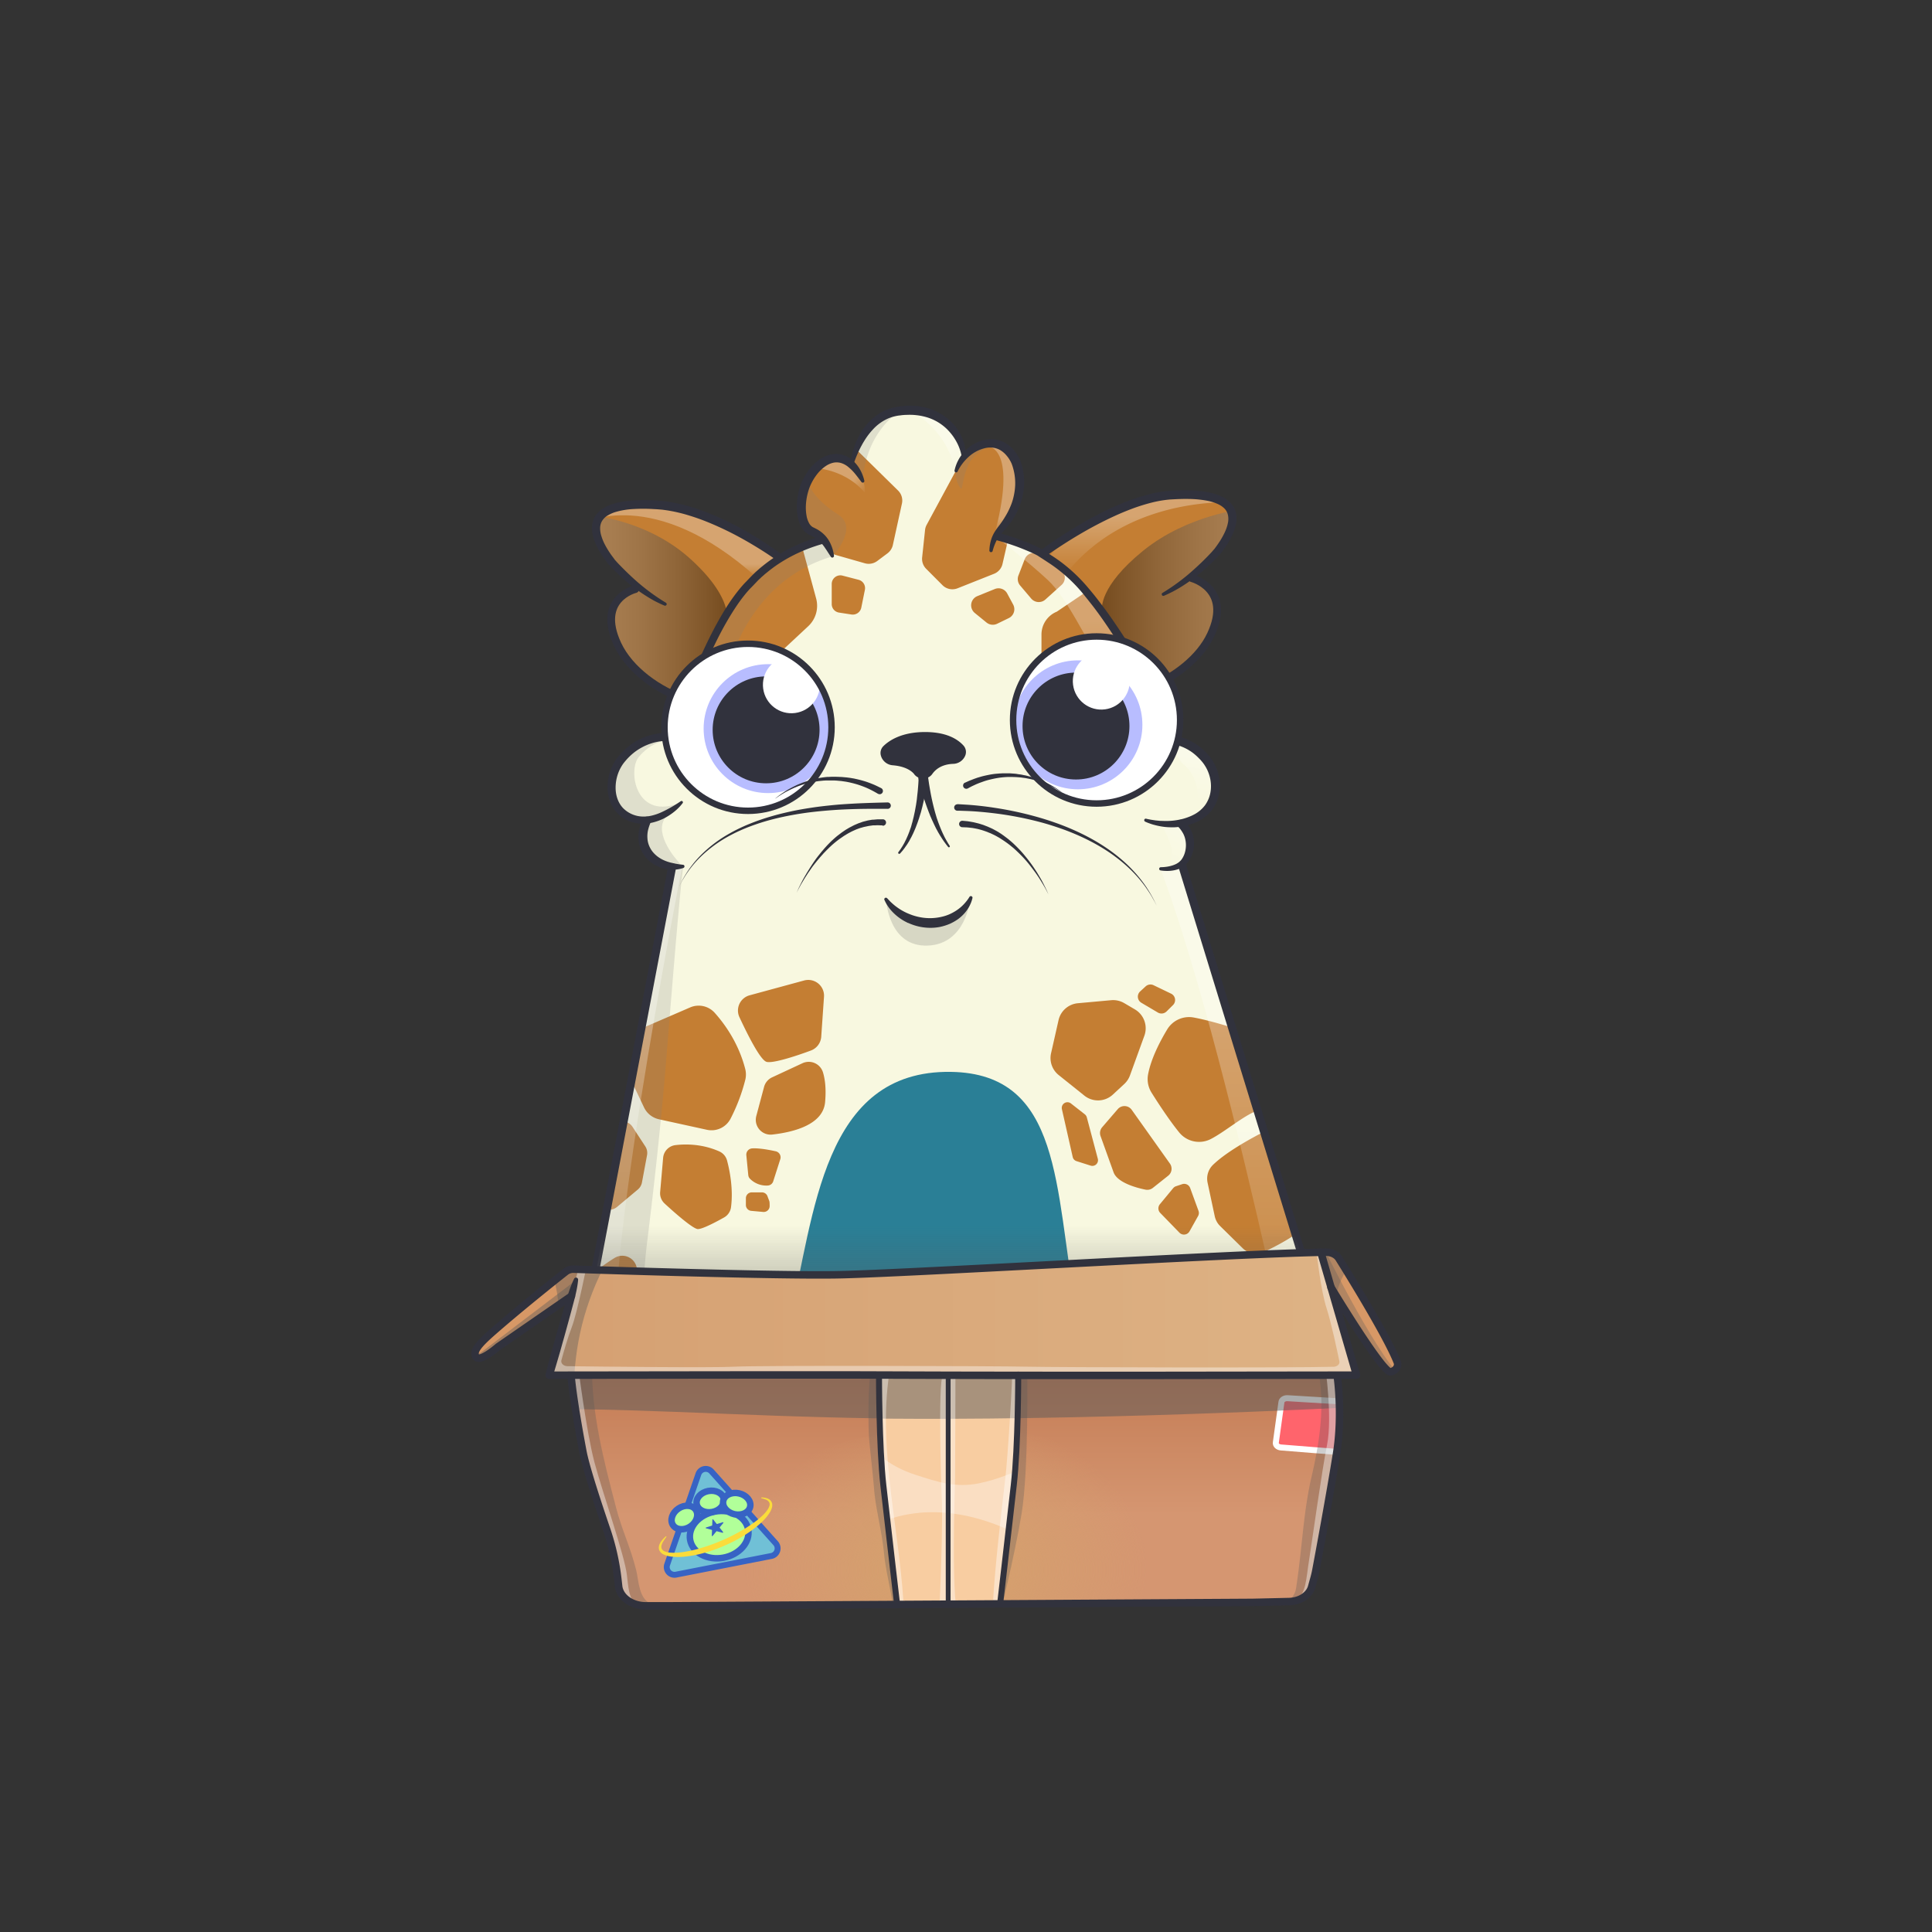 <svg xmlns="http://www.w3.org/2000/svg" viewBox="0 0 3000 3000" xmlns:xlink="http://www.w3.org/1999/xlink"><rect x="0" y="0" width="3000" height="3000" fill="#333333" stroke="none"/><defs><clipPath id="kittyClipPath"><polygon points="518.2 1901.1 1063.8 2058.6 2051 1944.5 2213.5 1151.7 2965.1 752.7 2965.1 33.5 30.2 33.5 30.2 1435.3 518.2 1901.1" fill="none"></polygon></clipPath></defs><g id="item_j"></g><g id="item_i"></g><mask id="hooktail_mask"><g fill="white"><path d="M0 0h3000v3000H0z"></path><path d="M0 0h3000v3000H0z"></path></g><g fill="black"><path d="M2399.9,1601.2a38.3,38.3,0,0,1,19.5,3.8l14.1,8.6c-25.9,53.4-14.1,96.3.5,123a151.2,151.2,0,0,0,38.5,45.7c10,8.6,28.1,16.7,51.7,16.7a111.4,111.4,0,0,0,13.8-.9,121.9,121.9,0,0,0,24.1-5.7h31.8v155.1H2251.8V1636.6h86.1Z"></path></g></mask><g clip-path="url(#kittyClipPath)" mask=""><g id="tailFur"><clipPath id="tailFurClipPath"><path d="M1942.6 1959.2c69 30 162.4 39.9 162.4 39.9s347.1 45 398.6-246c19.5-161.9-177.1-195.4-177.1-195.4s91.8-36.7 124.7-7c0 0-18.5-30.3-46.3-32.7 0 0 118.2-79.9 213.3 102.6 0 0-12.3-93-50.5-111.6 0 0 142.5 32.6 167.6 241.5 0 0 26.3-41.6 23.4-76.4 0 0 67.9 99.8-7.3 214.7 0 0 58.9-56.3 63.7-86.5 0 0 73.9 212.1-151.5 244.1 0 0 61.2 22.9 101.8 3.3 0 0-39.1 85.3-165.9 74.3 0 0 61.7 42.1 99.3 33.5 0 0-93.2 47.7-251.3 13.2 0 0 53.6 49.5 93.2 50.5l-10.5 2.6a635.5 635.5 0 0 1-345.6-16.1l-151-50.4-90.9-37.1v-161z" fill="none" stroke="#31323d" stroke-linecap="round" stroke-linejoin="round" stroke-width="12.5"></path></clipPath><g clip-path="url(#tailFurClipPath)"><path fill="#f8f8e0" d="M1904 1390.5h939v855.44h-939z"></path><path d="M2476.8 1611.7l35 28.6a24.5 24.5 0 0 1 4.8 32.6l-30 44.8a24.5 24.5 0 0 1-16.2 10.5l-26.1 4.5a24.5 24.5 0 0 1-27.8-30.5l21.1-78a24.5 24.5 0 0 1 39.2-12.5zm-84.7-106.9l41.2 45.9a33.4 33.4 0 0 1-.3 44.9l-49.8 54.1a33.4 33.4 0 0 1-24 10.8l-36.1.6a33.4 33.4 0 0 1-31.1-46.9l44.7-100.7a33.4 33.4 0 0 1 55.4-8.7zm92.2 73.6c12.4 14.6 29 33.4 39.6 45.4a23.6 23.6 0 0 0 25.6 6.5l53.4-19.1a23.6 23.6 0 0 0 10-6.9l29.8-34.9a23.6 23.6 0 0 0-7.1-36.2l-59.1-30.6a23.6 23.6 0 0 0-23.3.9l-63.4 39.6a23.6 23.6 0 0 0-5.5 35.3zm387.6 223.5l-4.7-18.1a14.2 14.2 0 0 0-21-8.7l-34.7 20.4a14.2 14.2 0 0 0-6.7 9.5l-14.4 73.5a14.2 14.2 0 0 0 17.3 16.5l32.9-7.9a14.2 14.2 0 0 0 10.2-9.6l20.9-67.9a14.2 14.2 0 0 0 .2-7.7zm-215.1-219.6l-15.5 25.5a28.4 28.4 0 0 0-3.1 22.3l15.3 55.7a28.4 28.4 0 0 0 9.7 14.7l49.1 39.1a28.4 28.4 0 0 0 14.4 6l30.3 3.6c23.8 2.8 40.2-23.3 27.3-43.6l-79.2-123.9a28.4 28.4 0 0 0-48.3.6zm-74.3 224.2l49.3-49.8a25.3 25.3 0 0 1 31.2-3.9l21.8 13.2a25.3 25.3 0 0 1 12.1 19l6.4 59.4a25.3 25.3 0 0 1-3 15L2680 1896a25.3 25.3 0 0 1-29.6 12l-60.5-18.6a25.3 25.3 0 0 1-17.8-26.3l3.3-40.8a25.3 25.3 0 0 1 7.1-15.8zm189.4-37l-34.2 4.1a16.4 16.4 0 0 0-14.4 15.8l-1 42.1a16.4 16.4 0 0 0 7.6 14.2l31.4 19.9a16.4 16.4 0 0 0 25.1-12.9l3.8-66.1a16.4 16.4 0 0 0-18.3-17.1zm-137.3-57l-9.2 13.2a14.5 14.5 0 0 1-25.5-3.5l-23.1-66a14.5 14.5 0 0 1 10-18.8l16.3-4.3a14.5 14.5 0 0 1 17.6 10.1l16 57.1a14.5 14.5 0 0 1-2.1 12.2zm58.2 249.3l-45.5-16.6a33.4 33.4 0 0 0-25.7 1.1l-57.4 26.8a33.4 33.4 0 0 0-13.6 11.6l-18.5 27.4c-16.8 24.8 5.1 57.5 34.5 51.4l117.6-24.5a33.4 33.4 0 0 0 25.1-22.8l4-13a33.4 33.4 0 0 0-20.5-41.4zm-175.6-40.4l9.2 23.2a28.7 28.7 0 0 1-2.4 25.9l-30.7 48.7a28.7 28.7 0 0 1-26 13.3l-47.7-2.9a28.7 28.7 0 0 1-19.5-9.3l-39.3-43.2a28.7 28.7 0 0 1-7.5-18.6l-.6-25.9a28.7 28.7 0 0 1 28.7-29.4h109.1a28.7 28.7 0 0 1 26.7 18.2zm381 9.2l9.2 23.2a28.7 28.7 0 0 1-2.4 25.9l-30.7 48.7a28.7 28.7 0 0 1-26 13.3l-47.7-2.9a28.7 28.7 0 0 1-19.5-9.3l-39.3-43.2a28.7 28.7 0 0 1-7.5-18.6l-.6-25.9a28.7 28.7 0 0 1 28.7-29.4h109.1a28.7 28.7 0 0 1 26.7 18.2zm-534 99.7l-26.2-44.7a21.1 21.1 0 0 0-19.3-10.4l-41.7 2.4a21.1 21.1 0 0 0-19.5 17.3l-4.8 27a21.1 21.1 0 0 0 16.4 24.3l72.7 15.3c17.7 3.8 31.6-15.4 22.4-31.2zm-29.7-132.1l-2.2 47.4a10.4 10.4 0 0 1-11.1 9.9h-2a10.4 10.4 0 0 1-9.2-7.2l-9.6-29.6a10.4 10.4 0 0 1-.1-6l6.4-22.8a10.4 10.4 0 0 1 16-5.7l7.3 5.1a10.4 10.4 0 0 1 4.5 8.9zm208.5 16.2l6.6 23.5a11.3 11.3 0 0 0 14 7.8l39.6-11.5a11.3 11.3 0 0 0 7.5-14.5 11.3 11.3 0 0 0-6.3-6.7l-38.7-16.3a11.3 11.3 0 0 0-10 .6l-7.5 4.3a11.3 11.3 0 0 0-5.2 12.8zM2404.2 2042a10.6 10.6 0 0 0-10.4 4.7c-2.5 3.9-5 9.1-4.5 13.4.8 5.9 40.8 13.5 61.7 17a10.6 10.6 0 0 0 12.4-10.5v-6.9a10.6 10.6 0 0 0-9.1-10.5zm296.9-151l-17 26.9a12.4 12.4 0 0 0-1.9 6.6v6.5a12.4 12.4 0 0 0 6.4 10.9l9.7 5.3a12.4 12.4 0 0 0 15-2.3l2.4-2.5a12.4 12.4 0 0 0 3.2-6.1l7.2-35.4a12.4 12.4 0 0 0-7.5-14l-2.3-.9a12.4 12.4 0 0 0-15.2 5zm-215.3-84.3l46.8 20.7a20.7 20.7 0 0 1 12.2 20.8l-1.3 14.7a20.7 20.7 0 0 1-10.7 16.3l-17 9.3a20.7 20.7 0 0 1-11.1 2.5l-51.1-2.9a20.7 20.7 0 0 1-17.1-30.5l22.6-41.9a20.7 20.7 0 0 1 26.7-9zm4.6-20.4l40.2 12.1a16.3 16.3 0 0 0 15.3-3.2l30.9-26.1a16.3 16.3 0 0 0 5.3-16.6l-15.9-61.5a16.3 16.3 0 0 0-13.5-12.1l-8.2-1.2a16.3 16.3 0 0 0-14.6 5.4l-34 38.9a16.3 16.3 0 0 0-3.2 5.5l-13 37.9a16.3 16.3 0 0 0 10.7 20.9z" fill="#c47e33"></path><path d="M2542.7 1707.5c3.2 0 3.2-5 0-5s-3.2 5 0 5zM2213.1 1969l17.4 6.9a14.2 14.2 0 0 1 6 21.9l-24.6 31.9a14.2 14.2 0 0 1-10.3 5.5l-74.7 5.3a14.2 14.2 0 0 1-14.3-19.2l11.9-31.7a14.2 14.2 0 0 1 10.8-9l70-12.4a14.2 14.2 0 0 1 7.8.8zm-40.3 286.7l55.5-42.8a25.3 25.3 0 0 0 7.7-30.5l-10.4-23.3a25.3 25.3 0 0 0-17.3-14.3l-58.2-13.7a25.3 25.3 0 0 0-15.2 1.2L2096 2148a25.3 25.3 0 0 0-15.5 27.9l11 62.3a25.3 25.3 0 0 0 23.9 20.9l40.9 1.7a25.3 25.3 0 0 0 16.5-5.1zm60.1-183.4l-8.3 33.5a16.4 16.4 0 0 1-17.5 12.4l-41.9-4.2a16.4 16.4 0 0 1-13.2-9.3l-15.9-33.7a16.4 16.4 0 0 1 15.9-23.3l66 4.4a16.4 16.4 0 0 1 14.9 20.2zm35.3 127.4l-13.6 8.6a14.5 14.5 0 0 0 2.3 25.6l64.9 26.1a14.5 14.5 0 0 0 19.2-9.1l5-16.1a14.5 14.5 0 0 0-9.3-18l-56.3-18.6a14.5 14.5 0 0 0-12.2 1.5zm-235.8-72.6c3.6 16.1 8 34.8 10.9 47.2a33.4 33.4 0 0 1-4.2 25.4l-33.7 53.7a33.4 33.4 0 0 1-13.2 12l-29.5 15c-26.7 13.6-56.4-12.2-46.7-40.5l38.8-113.7a33.4 33.4 0 0 1 25.8-22.1l13.4-2.4a33.4 33.4 0 0 1 38.4 25.4zm56.2-200l-21.9-12a28.7 28.7 0 0 0-26-.8l-52.1 24.5a28.7 28.7 0 0 0-16.4 24.1l-3 47.7a28.7 28.7 0 0 0 6.8 20.5l38 44.3a28.7 28.7 0 0 0 17.6 9.7l25.6 3.8a28.7 28.7 0 0 0 32.7-24.8l13.5-108.2a28.7 28.7 0 0 0-14.8-28.8zm-27.7 354.5l-22.5-9.4a11.3 11.3 0 0 1-6-14.9l16.3-37.9a11.3 11.3 0 0 1 15.4-5.7 11.3 11.3 0 0 1 5.9 7.1l11.5 40.4a11.3 11.3 0 0 1-1.8 9.9l-5.2 6.9a11.3 11.3 0 0 1-13.6 3.6zm42.7-154l-28.8 13.6a12.4 12.4 0 0 1-6.8 1.1l-6.5-.8a12.4 12.4 0 0 1-10-7.7l-4.1-10.3a12.4 12.4 0 0 1 4.1-14.6l2.8-2.1a12.4 12.4 0 0 1 6.5-2.4l36-2.8a12.4 12.4 0 0 1 13 9.2l.6 2.4a12.4 12.4 0 0 1-6.8 14.4zm268.8-43.1l-1.9 2.3a16.9 16.9 0 0 0 2.5 24l49.8 39.3a16.9 16.9 0 0 0 7.5 3.4l33.1 5.9a16.9 16.9 0 0 0 18.7-22.6l-13.3-34.6a16.9 16.9 0 0 0-12.6-10.5l-67.6-13a16.9 16.9 0 0 0-16.2 5.8zm128.9 50.3l4.5 33.1a27.6 27.6 0 0 0 24.6 23.7l163.8 16.1a27.6 27.6 0 0 0 27.1-14.7l-48-100.6a39.4 39.4 0 0 0-41.5-22l-83.7 12.8a27.6 27.6 0 0 0-13.9 6.4l-23.7 20.6a27.6 27.6 0 0 0-9.2 24.6zm218.9-18c-3.6-6.2-14.1-19.8-22.8-30.8a20.8 20.8 0 0 1 3.8-29.5l30.3-23.1s64-10 66-6 4 46 2.7 50.7-80 38.7-80 38.7zm-355.4 141.9l-.9-2.5a29.4 29.4 0 0 1 14.6-36.6l26.9-13.2a29.4 29.4 0 0 1 7.2-2.4l65.6-13.2s68.7 24.2 70 29.8-10 40.9-18 46.9-165.4-8.8-165.4-8.8zm-112.6-180.1l-7.6 25.3a15.7 15.7 0 0 0 8.3 18.7l51.8 24.6a15.7 15.7 0 0 0 20.5-6.5l14.5-25.9a15.7 15.7 0 0 0 1.6-11.2l-3.6-15.6a15.7 15.7 0 0 0-13-12.1l-55.2-8.4a15.7 15.7 0 0 0-17.3 11.1zm99.3 58.8l-7.8 9.8a15.3 15.3 0 0 0 .4 19.4l22.1 25.9a15.3 15.3 0 0 0 15.5 4.8l31.2-8.3a15.3 15.3 0 0 0 10.4-20 15.3 15.3 0 0 0-6.5-7.9l-45.5-27.4a15.3 15.3 0 0 0-19.8 3.7zm-17.1 40.2l7.4 13.4a8.5 8.5 0 0 1-10 12.1l-39.3-12.9a8.5 8.5 0 0 1-5.1-4.6l-4.9-11.1a8.5 8.5 0 0 1 10.1-11.5l36.8 10.6a8.5 8.5 0 0 1 5 4zm-95.9-14.3a11.1 11.1 0 0 1 14.6-13.3c5 1.9 9 4.2 9 6.5 0 4.1 2.5 16 4.2 23.7a11.1 11.1 0 0 1-4.4 11.4c-5.4 3.8-12.6 8.3-13.8 5.2s-5.8-19.8-9.6-33.5z" fill="#c47e33"></path><path d="M2487.7 2053.3l-9.8 21.6a10.6 10.6 0 0 0 1.5 11.2l7.4 8.9a10.6 10.6 0 0 0 16.5-.2l11.9-15a10.6 10.6 0 0 0 .4-12.7 115 115 0 0 1-8.7-14.2 10.6 10.6 0 0 0-12.6-5.4 10.6 10.6 0 0 0-6.6 5.8z" fill="#c47e33"></path><defs><clipPath id="tailShadowClipPath"><path d="M1942.6 1959.2c69 30 162.4 39.9 162.4 39.9s347.1 45 398.6-246c19.5-161.9-177.1-195.4-177.1-195.4s91.8-36.7 124.7-7c0 0-18.5-30.3-46.3-32.7 0 0 118.2-79.9 213.3 102.6 0 0-12.3-93-50.5-111.6 0 0 142.5 32.6 167.6 241.5 0 0 26.3-41.6 23.4-76.4 0 0 67.9 99.8-7.3 214.7 0 0 58.9-56.3 63.7-86.5 0 0 73.9 212.1-151.5 244.1 0 0 61.2 22.9 101.8 3.3 0 0-39.1 85.3-165.9 74.3 0 0 61.7 42.1 99.3 33.5 0 0-93.2 47.7-251.3 13.2 0 0 53.6 49.5 93.2 50.5l-10.5 2.6a635.5 635.5 0 0 1-345.6-16.1l-151-50.4-90.9-37.1v-161z" fill="none"></path></clipPath><linearGradient id="tailShadowGradient" x1="2504.56" y1="1675.22" x2="2504.56" y2="1448.67" gradientUnits="userSpaceOnUse"><stop offset="0" stop-color="#fff" stop-opacity="0"></stop><stop offset=".72" stop-color="#fff"></stop></linearGradient><linearGradient id="tailShadowGradient2" x1="1665.26" y1="2120.22" x2="2549.1" y2="2120.22" gradientUnits="userSpaceOnUse"><stop offset="0" stop-color="gray"></stop><stop offset=".27" stop-color="#7d7d7d"></stop><stop offset=".46" stop-color="#747474"></stop><stop offset=".64" stop-color="#646464"></stop><stop offset=".8" stop-color="#4d4d4d"></stop><stop offset=".95" stop-color="#303030"></stop><stop offset="1" stop-color="#242424"></stop></linearGradient><linearGradient id="tailShadowGradient3" x1="2662.04" y1="1821.69" x2="2662.04" y2="1468.7" gradientTransform="translate(-13.43 21.89)" href="#tailShadowGradient" xlink:href="#tailShadowGradient"></linearGradient><linearGradient id="tailShadowGradient4" x1="2752.98" y1="1933.56" x2="2752.98" y2="1592.06" href="#tailShadowGradient" xlink:href="#tailShadowGradient"></linearGradient><linearGradient id="tailShadowGradient5" x1="2521.14" y1="2094.95" x2="2807.7" y2="2094.95" href="#tailShadowGradient2" xlink:href="#tailShadowGradient2"></linearGradient><linearGradient id="tailShadowGradient6" x1="2408.12" y1="2162.15" x2="2697.59" y2="2162.15" href="#tailShadowGradient2" xlink:href="#tailShadowGradient2"></linearGradient><linearGradient id="tailShadowGradient7" x1="2671.02" y1="1930.16" x2="2859.95" y2="1930.16" href="#tailShadowGradient" xlink:href="#tailShadowGradient"></linearGradient></defs><g clip-path="url(#tailShadowClipPath)" style="mix-blend-mode:overlay"><path d="M2413.6 1500.9c80.6 30.4 147.9 94.3 182.8 173a2.2 2.2 0 0 0 4.3-.5c6.2-37.6 5.3-76.7-6.4-112.9-12.5-38.6-37.8-73.7-73-93.9s-80.2-24.3-116.8-6.8" opacity=".3" fill="url(#tailShadowGradient)" style="mix-blend-mode:overlay"></path><path d="M2580.5 1513.8c84.8 73.9 125.3 194.9 102.9 305a2.2 2.2 0 0 0 3.8 2c45.1-46.5 63.1-116.4 52.8-180.6-10.7-66.7-49.6-127-100.5-171.4" opacity=".3" fill="url(#tailShadowGradient3)" style="mix-blend-mode:overlay"></path><path d="M2756.9 1685.6c7.6 85.4-14.8 173.1-62.2 244.5a2.3 2.3 0 0 0 2.7 3.3c60.4-22.7 101.8-84 111.5-148.1 10.1-66.3-9.7-134.4-41.9-193.3" opacity=".3" fill="url(#tailShadowGradient4)" style="mix-blend-mode:overlay"></path><path d="M2815.2 1815.5c-.8 48.4-17 96.2-44.3 136.2-25.2 36.9-59.6 67.2-98.7 89a2.3 2.3 0 0 0 1.3 4.2 740 740 0 0 0 74.9-11.4c13.9-2.8 27.8-6.1 40.6-12.4 34.4-16.8 55.5-52.8 68.3-88.9 3.1-8.6 4.9-20.1-2.7-25.1" opacity=".3" fill="url(#tailShadowGradient7)" style="mix-blend-mode:overlay"></path></g><g clip-path="url(#tailShadowClipPath)" style="mix-blend-mode:multiply"><path d="M2042 1944.9c13.2 65.6 41.6 120.5 90.7 149.8 128.8 76.8 266.9 119.3 416.4 131.2.7 41.4-25.3 79.9-59.4 103.5s-75.3 34.3-116.1 41.5c-194.7 34.1-402.2-7.1-567.5-115.6-56.1-36.8-109.5-84.1-131.1-147.6-20.8-61.3-7.3-133.1 34.4-182.6s110.1-75.1 174.1-64.9" opacity=".25" fill="url(#tailShadowGradient2)" style="mix-blend-mode:multiply"></path><path d="M2753.1 2055.2c-69.5 37.1-154.5 43.8-229 18.1a2.3 2.3 0 0 0-2.7 3.2c9.8 17.9 26.3 31.7 44.4 41.3 19.8 10.5 41.6 16.6 63.2 22.4 28.7 7.7 58 15.1 87.7 13.7s60.3-13 77.9-36.9 18.3-61.1-3.5-81.3" opacity=".25" fill="url(#tailShadowGradient5)" style="mix-blend-mode:multiply"></path><path d="M2672.3 2157.6c-91.9 11.2-187.6-11.9-264.2-63.8 7.8 45.4 43.4 81.8 83.4 104.6 52.2 29.8 116.2 41.3 173.8 24.1 13.9-4.2 29-11.8 32.3-25.9" opacity=".25" fill="url(#tailShadowGradient6)" style="mix-blend-mode:multiply"></path></g></g></g><g id="tail"><path d="M1942.6 1959.2c69 30 162.4 39.9 162.4 39.9s347.1 45 398.6-246c19.5-161.9-177.1-195.4-177.1-195.4s91.8-36.7 124.7-7c0 0-18.5-30.3-46.3-32.7 0 0 118.2-79.9 213.3 102.6 0 0-12.3-93-50.5-111.6 0 0 142.5 32.6 167.6 241.5 0 0 26.3-41.6 23.4-76.4 0 0 67.9 99.8-7.3 214.7 0 0 58.9-56.3 63.7-86.5 0 0 73.9 212.1-151.5 244.1 0 0 61.2 22.9 101.8 3.3 0 0-39.1 85.3-165.9 74.3 0 0 61.7 42.1 99.3 33.5 0 0-93.2 47.7-251.3 13.2 0 0 53.6 49.5 93.2 50.5l-10.5 2.6a635.5 635.5 0 0 1-345.6-16.1l-151-50.4-90.9-37.1v-161z" fill="none" stroke="#31323d" stroke-linecap="round" stroke-linejoin="round" stroke-width="12.5"></path></g></g><g id="item_h"></g><g clip-path="url(#kittyClipPath)"><g id="bodyFur"><clipPath id="furClipPath"><path fill="none" d="M1852.5 1272.5c52-29.9 35-77 6.3-107-6.2-6.5-31.1-16.8-31.1-16.8l-43.4-81.3 23.9-11.2c72.7-45.6 87.2-92.1 82-118.1s-37.4-38.6-37.4-38.6l.2-7.6c27-17.8 43.5-36.4 56.6-70.6l3.8-17-6.5-18.1c-83.9-43.2-182.6-.4-288.9 74.5l-11-6.7c-18.2-9.1-38.4-18.6-58.6-22.9 47.9-36.3 46.4-135-2.2-142.6-14.5-2.3-41.4 3-51.8 26.1 1.8-11.8.7-16.9-3.7-29.3s-25.2-33.3-39.2-41.2a69.5 69.5 0 0 0-25.8-8.1c-18-.2-33.5-2.2-43.7 4-12.3 7.6-49.8 28.8-58.7 79.2-.2 1.2-14.5-16.3-35.3-6.3-22.7 10.9-24.7 18.8-32.2 26.3-12.7 12.7-19.9 77.3 10.2 88 4.6 1.7 8.1 5.9 11.1 10a237.4 237.4 0 0 0-65.6 29.2l-8.3-5.7c-132.3-100.8-236.4-77.2-236.4-77.2s-53.3 3.3-36.7 54.5 65.8 76.8 65.8 76.8c-18.9.6-67.8 23.4-37.5 83.6 31.6 62.7 77.2 80.6 107.6 88.5-6.4 19.1-11.9 34.8-19.8 57.2-71 .2-97.1 49.6-97.1 81.4 0 54.3 55.8 47.6 55.8 47.6-17.3 35.5-.7 65.7 38.7 73.4 0 0-35.7 189.2-37.6 196.9l-86.8 456.2a248.6 248.6 0 0 0 12.7 117.6l-.6.2c-38.1 9.1-130.5 43.4-184.5 78.3-26.5 17.1-10.1 55.9 23.2 55.3l266.9-5.2c4.5 2.7 9.1 5.4 13.8 7.9v3.3c.4 23.3-6.6 42.4-29.9 43.5-15.6.8-28.2 9.9-30.7 21.1-4.7 21.5 5.9 38.9 27.3 40.4l84.3 5c26.4 1.6 51.8-11.3 65.3-34.1a72.2 72.2 0 0 0 8.8-23.9l5-26.6h533.6l3.4 20.7a71.6 71.6 0 0 0 43.2 54.3 52.6 52.6 0 0 0 22.2 3.9l91.9-3c22-2.2 30.1-15.7 27.8-36.9-.7-7-6.2-24.5-24.4-25.6-15.8-.8-25.3-8.6-28.1-21.9a243.5 243.5 0 0 0 65.3-28l261.5 5.1c33.3.6 49.3-37.5 23.2-55.3-43-29.4-132.4-61.7-179.8-75.5l-.8-.3a247.8 247.8 0 0 0 6.4-155.8l-134.6-437.7-4.4-14.7c-3.6-11.7-5.5-17.7-9.2-29.6l-2.2-7.2-40.3-131.3c6.9-11.7 22.5-39.5.6-65.1.1 0-3.9 5.7 16.4-6z"></path></clipPath><g clip-path="url(#furClipPath)"><defs><linearGradient id="bodyFur__a" x1="1713.27" x2="1713.27" y1="794.55" y2="927.94" gradientUnits="userSpaceOnUse"><stop offset="0" stop-color="gray"></stop><stop offset=".14" stop-color="#797979"></stop><stop offset=".35" stop-color="#646464"></stop><stop offset=".6" stop-color="#434343"></stop><stop offset=".89" stop-color="#141414"></stop><stop offset="1"></stop></linearGradient><linearGradient id="bodyFur__b" x1="1041.15" x2="1175.15" y1="888.73" y2="888.73" href="#bodyFur__a" xlink:href="#bodyFur__a"></linearGradient></defs><g style="isoliation:isolate"><path fill="#f8f8e0" d="M724.1 562.8h1509.4v1824.09H724.1z"></path><path style="mix-blend-mode:multiply" fill="url(#bodyFur__a)" d="M1781.2 799.5s-38-26-102.1 41.4l-33.7 40.5 56.1 46.5z" opacity=".4"></path><path style="mix-blend-mode:multiply" fill="url(#bodyFur__b)" d="M1041.2 839.5s27.5-19 71.6-.8a122.2 122.2 0 0 1 47.5 35.1l14.8 17.9-37.7 54.9z" opacity=".4"></path><path fill="#2a7f96" d="M1181.5 2294.7c-5.6-14.6 3.2-56.8 20.7-141.2 10.4-50.5 18.8-83.5 24-105 38.7-162 50.8-387.1 250.3-384.1 172.9 2.6 160.9 180.7 194 366.3 6.9 38.6 13.7 77.2 20.7 115.8 4 22.6 7.9 45.3 12 68 9.4 53.2 9.6 54.1 9.3 56.2-9.7 78.5-486.6 140.6-531 24z"></path><path fill="#c47e33" d="M982.9 1602.7l88.8-38.4a33.4 33.4 0 0 1 38.1 8.4c15.5 17.3 37.2 47.2 47.5 87.6a34.6 34.6 0 0 1 0 16.3 283.6 283.6 0 0 1-23 60.7 33.3 33.3 0 0 1-36.7 17l-74.4-16.3a33.7 33.7 0 0 1-23.1-18.3l-34.1-72a33.5 33.5 0 0 1 16.9-45zM1049.1 1778.1c16.3-1.9 41.7-1.8 67.8 9.8a21.5 21.5 0 0 1 12.1 14.3c3.9 14.7 9.9 43.7 6.1 72.5a21.5 21.5 0 0 1-11 15.9c-12.1 6.8-33 17.9-40.4 17.9s-37.4-26.4-51.7-39.7a21.5 21.5 0 0 1-6.9-17.9l4.6-53a21.8 21.8 0 0 1 19.4-19.8zM958.3 1874l32.1-26.9a18.8 18.8 0 0 0 6.4-10.9l7.9-42.3a18.7 18.7 0 0 0-2.7-13.8l-19.8-30.3c-9.2-14-30.8-9.9-34.2 6.6l-20.2 99.4c-3.6 17.4 16.9 29.6 30.5 18.2zM1198.9 1672.9l47.1-21.9a23.1 23.1 0 0 1 31.9 14.1c3.2 10.5 5.2 25.5 3.3 46.4-3.2 35-49 46.5-81.8 50.2a23 23 0 0 1-25-28.9l12-44.9a22.9 22.9 0 0 1 12.5-15zM1158.9 1793.8l3 30.7a9.4 9.4 0 0 0 2.6 5.8 35.7 35.7 0 0 0 27.4 10.6 9.4 9.4 0 0 0 8.8-6.7l10.9-34.1a9.6 9.6 0 0 0-7.1-12.4c-10.1-2.2-25.4-5.1-36.3-4.5a9.7 9.7 0 0 0-9.3 10.6zM1167.3 1851.5h15.8a9.1 9.1 0 0 1 8.6 5.9c1 2.8 2.2 5.8 2.8 7.4s.6 4.8.6 8.3a9.2 9.2 0 0 1-10 8.8l-18.6-1.7a9.1 9.1 0 0 1-8.3-9.1v-10.5a9.1 9.1 0 0 1 9.1-9.1zM886.9 2006.8s35.9-34.3 67.5-53.5a22.8 22.8 0 0 1 34.7 18.8c.8 21 3.4 46.6 11.1 56.5l24 34.9-29.8 33a27.4 27.4 0 0 1-29.6 7.5l-66-23.2zM1037.1 2100.8l-19.3 17.5a36.4 36.4 0 0 0-12 26.2l-1.6 77.4 42.5 29.6-2.9-107.4zM935.5 2117.4l24.9 8.9a36.4 36.4 0 0 1 23.9 30.9l4.8 50.6-46.7-65.8zM1918.4 1597.2c-17.7-5.6-43.3-13.2-64.7-17.2a39.7 39.7 0 0 0-41.4 18.7c-10.9 18.1-25 45-29.6 69.8a39.6 39.6 0 0 0 5.5 28.3c9.5 15.2 27.2 42.4 42.9 61.7a39.8 39.8 0 0 0 49 10.2c20.2-10.4 45.2-31.6 66.5-41.8 18.4-8.9 44.6-17.4 41.4-31.6l-14.1-61.8c-3.1-13.7-42-32-55.5-36.3zM1955.7 1761c-23.3 12.3-54.1 30.3-72.1 47.7a29.9 29.9 0 0 0-8.5 27.6l11.2 52.5a30.2 30.2 0 0 0 8.2 14.9l35.1 34.5a29.6 29.6 0 0 0 33.6 5.6c17.1-8.2 41.7-21 57.9-34.2 9.6-7.7 18.4-25.5 14.6-37.1l-32.7-99.4c-5.8-17.5-31-20.7-47.3-12.1zM1757.3 1723.3l59.4 83.6a14 14 0 0 1 2.5 7.9 13.7 13.7 0 0 1-5.2 10.8l-23.9 19a13.9 13.9 0 0 1-11.3 2.7c-13.4-2.7-43.5-10.6-49.6-26.8l-20.3-56.5a13.8 13.8 0 0 1 2.5-13.6l24.3-28.2a13.8 13.8 0 0 1 21.6 1.1zM1848.1 1844.8l12.9 35.3a9.7 9.7 0 0 1-.7 8.3l-13.2 23.6a9.9 9.9 0 0 1-15.8 2l-29.8-30.7a10.1 10.1 0 0 1-.5-13.3l20.6-24.9a9.8 9.8 0 0 1 4.4-3.1l9.6-3.2a9.9 9.9 0 0 1 12.5 6zM1853.4 2185.6l15.2-1.6a56.4 56.4 0 0 1 32 5.9l53.4 27.3-63.5 42.2-40 14.5zM2011.9 1997l-19.7 5.7a16.6 16.6 0 0 0-12 16v4.2a16.6 16.6 0 0 0 8.3 14.4l24.6 14.3a49.2 49.2 0 0 0 36.2 5.2 22.6 22.6 0 0 0 11.9-36.3l-9.4-11.2a38.3 38.3 0 0 0-39.9-12.3zM2027.3 2096.8l-42.6-25.7a29.1 29.1 0 0 0-31.3.7l-29 19.3a29.4 29.4 0 0 0-11.8 15.7l-6.8 22.3a29.1 29.1 0 0 0 11.1 32.6l51.5 36.2 42.4-48.4zM1255.1 972.3l-140.7 131.2a43.3 43.3 0 0 1-68-11.7l-115.2-222a43.2 43.2 0 0 1 7-49.7l73.5-77.8a43.3 43.3 0 0 1 49.8-9.6L1218 806a43.3 43.3 0 0 1 23.4 27.9l25.9 95.4a43.4 43.4 0 0 1-12.2 43zM1591.2 868.3l-9.8 25.4a15.4 15.4 0 0 0 2.6 15.4l17.3 20.4a15.4 15.4 0 0 0 21.9 1.5l25.1-22.6a15.2 15.2 0 0 0-1.3-23.8l-32.7-23.3a15.3 15.3 0 0 0-23.1 7zM1285.4 690.3l-36.8 53.2a22 22 0 0 0-2.1 21.2l37.4 84.9a21.8 21.8 0 0 0 14 12.2l45.2 12.9a22 22 0 0 0 19.1-3.6l15.9-11.9a22.2 22.2 0 0 0 8.3-12.8l14.1-64.4a21.7 21.7 0 0 0-6-20.3l-75.8-74.5a21.9 21.9 0 0 0-33.3 3.1zM1507.5 688l-68.6 127a21.2 21.2 0 0 0-2.5 8.1l-4.5 42.4a21.8 21.8 0 0 0 6.3 17.8l25.2 25.3a21.8 21.8 0 0 0 23.5 4.9l56.6-22.5a21.6 21.6 0 0 0 13.2-15.4l33.9-147.7a21.9 21.9 0 0 0-10.4-23.8l-42.6-24.7a21.7 21.7 0 0 0-30.1 8.6zM1564 921.6l9.2 17.1a15.3 15.3 0 0 1-6.8 21.1l-18.1 8.8a15.5 15.5 0 0 1-16.4-1.9l-18.3-14.9a15.4 15.4 0 0 1 3.9-26.1l27.3-11.1a15.3 15.3 0 0 1 19.2 7z"></path><path fill="#c47e33" d="M1591.2 851.2l30.7 5.3 65.2 62.1 63.5 90.5 66.1-261.8-69.9-37.2-124.9 77.6-30.7 63.5z"></path><path fill="#c47e33" d="M1687.1 918.6l-46.1 31.2a38.3 38.3 0 0 0-23.8 35.4v40.4a38.1 38.1 0 0 0 21.5 34.3l74.6 36.1a56.9 56.9 0 0 0 68.8-15l-.9-25.5-30.6-46.4zM1308.2 893.8l25 6.5a13.4 13.4 0 0 1 9.8 15.6l-5.6 27.7a13.5 13.5 0 0 1-15.2 10.6l-19.4-3a13.3 13.3 0 0 1-11.3-13.2v-31.2a13.4 13.4 0 0 1 16.7-13zM1777 1608.2l-22.4 61.7a34.1 34.1 0 0 1-8.8 13.3l-17.7 16.4a33.9 33.9 0 0 1-44.4 1.6l-39.7-31.8a33.8 33.8 0 0 1-11.9-34l11.6-51.3a33.9 33.9 0 0 1 30.1-26.3l51.7-4.7a34.3 34.3 0 0 1 20.3 4.6l16.5 9.7a34 34 0 0 1 14.7 40.8zM1772.3 1557.1l25.7 15.2a11.2 11.2 0 0 0 13.4-1.7l10.1-10a11 11 0 0 0-3.1-17.7l-27.2-13.1a11.1 11.1 0 0 0-12.2 1.8l-8.6 7.9a11 11 0 0 0 1.9 17.6zM1662.9 1713.4l21.6 16.9a8.9 8.9 0 0 1 3.1 4.7l17.1 64.4a8.8 8.8 0 0 1-11.1 10.6l-22-7a8.7 8.7 0 0 1-5.9-6.4l-16.8-74.4a8.8 8.8 0 0 1 14-8.8zM1164 1545.5a24.5 24.5 0 0 0-15.8 34c12.7 27.2 32.3 66.3 42 69.3s48-9.7 69.1-17.6a24.7 24.7 0 0 0 15.9-21.3l4.3-62a24.5 24.5 0 0 0-30.9-25.4zM1221.5 770.8l-24.7 48.7 90.7 18.5-11.8-59.8-54.2-7.4zM1602.8 754.6s-50.5 24.6-48.6 27.1l37 43.1 5.3-7.3z"></path><path fill="#c47e33" d="M1603.3 850.4l50.9 36.4 49.3 52.7 49.3 76.6 38.9 63.3c5.2-8.1 1193.7-742.5 1192.5-747.9-2-8.7 0-319.9 0-319.9H1959.8zM1222.2 859.5L818 11.6H18.2v903.2l1046 176.5 38.8-90 28.2-56.9 24.8-29.6 38.3-35.3 27.9-20z"></path><path fill="#c47e33" d="M1491.9 716.8l80.7 37.8 30.7 35.1 50.1-15.2 7.8-111-134.7-52-34.6 105.3z"></path></g></g></g><g id="shadow" style="mix-blend-mode:multiply"><defs><clipPath id="bodyShadow__b"><path fill="none" d="M1852.5 1272.5c52-29.9 36.3-78.3 6.3-107a65.8 65.8 0 0 0-31.1-16.8l-42.7-81.3 23.2-11.2c62.6-34.7 86.6-81.7 81.3-107.7s-9.6-33.5-9.6-33.5l-28.9-18.2c16.1-19.2 53.9-44.7 58.6-75.5l3.8-17-6.5-18.1c-73.4-45.3-182.6-.4-288.9 74.5l-11-6.7c-18.2-9.1-41-16.5-61.2-20.8 42.5-33.5 61.7-125.3 3.4-143.9-16.5-5.2-49.2 6.9-57 24.9 3.4-12 7.8-36.1-32-64.2-11.2-7.9-36-13.5-37-13.5-18-.2-31-2.7-41.2 3.5-12.3 7.6-46.6 28.3-58.7 79.2-.3 1.2-24-10.8-25.2-10.6-29 3.1-32.3 17.7-39.7 24-13.8 11.5-33 83.3 7.3 98.7 4.6 1.8 8.4 1.8 11.4 5.9a237.4 237.4 0 0 0-65.6 29.2l-8.3-5.7c-132.3-100.8-236.4-77.2-236.4-77.2s-53.3 3.3-36.7 54.5 65.8 76.8 65.8 76.8c-18.9.6-62.3 23.3-39.7 79.3 36.9 91.6 109.8 92.6 109.8 92.6-5.2 20.8-20.2 57.4-20.2 57.4-61.9-7.3-101.5 45-96.7 81.4 6.3 48.6 52.4 48 52.4 48-17.3 35.4 4.5 59.2 18.3 62.6l9.7 5.9s7.7 3.9 14.3 4.8c0 0-23.6 132-28.2 146.1l-1.8 9.8c-2.3 14.2-5.9 33-7.8 40.7l-86.8 456.2a248.6 248.6 0 0 0 12.7 117.6l-.6.2c-38.1 9.1-130.5 43.4-184.5 78.3-26.5 17.1-10.1 55.9 23.2 55.3l266.9-5.2c4.5 2.7 9.1 5.4 13.8 7.9v3.3c.4 23.3-6.6 42.4-29.9 43.5-15.6.8-28.2 9.9-30.7 21.1-4.7 21.5 5.9 38.9 27.3 40.4l84.3 5c26.4 1.6 51.8-11.3 65.3-34.1a72.2 72.2 0 0 0 8.8-23.9l5-26.6h533.6l3.4 20.7a71.6 71.6 0 0 0 43.2 54.3 52.6 52.6 0 0 0 22.2 3.9l91.9-3c22-2.2 30.1-15.7 27.8-36.9-.7-7-6.2-24.5-24.4-25.6-15.8-.8-25.3-8.6-28.1-21.9a243.5 243.5 0 0 0 65.3-28l261.5 5.1c33.3.6 49.3-37.5 23.2-55.3-43-29.4-132.4-61.7-179.8-75.5l-.8-.3a247.8 247.8 0 0 0 6.4-155.8l-134.6-437.7-4.4-14.7c-3.6-11.7-5.5-17.7-9.2-29.6l-42.5-138.5c17.6-15.4 15.6-58.5-.9-64.6.1 0-2.4 5.2 17.9-6.5z"></path></clipPath><linearGradient id="bodyShadow__a" x1="922.57" x2="1128.9" y1="944.4" y2="944.4" gradientUnits="userSpaceOnUse"><stop offset="0" stop-color="gray"></stop><stop offset=".14" stop-color="#797979"></stop><stop offset=".35" stop-color="#646464"></stop><stop offset=".6" stop-color="#434343"></stop><stop offset=".89" stop-color="#141414"></stop><stop offset="1"></stop></linearGradient><linearGradient id="bodyShadow__c" x1="688.66" x2="916.32" y1="932.23" y2="932.23" gradientTransform="matrix(-1, 0, 0, 1, 2627.47, 0)" xlink:href="#bodyShadow__a"></linearGradient></defs><g style="isolation:isolate"><g clip-path="url(#bodyShadow__b)"><path fill="#7f7f7f" d="M1060.8 1346.5c-5.5 37.7-22.7 254.7-25.6 291-9.5 118.4-22.8 231-30.1 289.3a927.6 927.6 0 0 0-6.8 98.5v3.3c23.6 26 47.7 88.8 52.6 176.8l1.4 49s-31.4-.7-81-.7c-62 0-110.9-111.8-79.2-278.2 17.8-93.5 77.8-536.8 124.5-640.5 31.8 18.4 44.2 11.5 44.2 11.5z" opacity=".2"></path><path fill="#7f7f7f" d="M1226.5 2040.4c-24.3 147.7 54.2 178.3 68.5 181.6 86.5 15.5 223.8 8.8 268.5-7 41.8-14.7 129.9-58.5 108-189.4l43 256.8h-533.6z" opacity=".2"></path><path fill="#7f7f7f" d="M1854.3 2157.4s29.9-91.4 66.3-124.9c-39.4 75 14.1 92.7 28.1 87.7 53.7-19.2 74.9-66.7 79.2-150l65.3 116.3s-55 256-204 214l-38.7-18.1z" opacity=".2"></path><path style="mix-blend-mode:multiply" fill="url(#bodyShadow__a)" d="M1116.2 976.8l-10 18.7a770.3 770.3 0 0 1-40.2 91.2c-90-32.7-116.5-70.6-114.5-137.2.6-20.3 29.3-38.9 43.3-32 23.1 11.3 35.4 19.3 35.4 19.3-43.3-25.7-108.8-92.8-107.4-116.7 0 0-2-14 6.7-18 0 0 78.7 8.7 141.3 64.7s58 90.7 58 90.7l-10.6 16z" opacity=".4"></path><path style="mix-blend-mode:multiply" fill="url(#bodyShadow__c)" d="M1784.3 1074c79.5-32.2 124.6-77.1 122.6-136.2-.7-20.3-31.7-29.3-44.1-33.5-5.4-13.8-41.1 9.2-41.1 9.2 47.7-25.8 118.4-81.2 116.9-105.1 0 0 2.2-14-7.4-18 0 0-86.8 8.7-156 64.7s-64 90.7-64 90.7" opacity=".4"></path><path fill="#7f7f7f" d="M1127.7 1045c30.1-102.9 91.7-159.8 165.5-181.2l-16.1-26.6c-147.4 42.8-172.9 163.5-172.9 163.5s-10.2 17.7-10 20.8c-10 20-25.5 60.1-25.5 60.1-231-9.6-153.3 161.2-82 245.9 15.5 18.4 69.5 14.3 69.5 14.3l-3.4-4.4s-38.3-41-20-67.3c10.4-14.9 25.8-24.6 25.8-24.6-71.6 31-84.1-49-66.8-70s37.7-25 37.7-25c17-.8 21.2.9 21.2.9 4.4-4 44 6.1 77-106.4z" opacity=".2"></path><path fill="#7f7f7f" d="M1240.8 781.5s-9 37.8 22 49.3c22.4 8.3 29.2 23 29.9 33 0 0 41.8-44.3 8.5-65s-49.7-47.1-43-50.4c0 0-12.7 5.7-17.4 33.1z" opacity=".2"></path><path fill="#7f7f7f" d="M1339.9 745.5s1.2-9.4-9.8-17.6c0 0-1.8-8.7-5.7-14.2 0 0 6.4-41.6 24.4-52.2a118 118 0 0 1 38.4-15.5s-43 32.1-47.3 99.5z" opacity=".2"></path><path fill="#7f7f7f" d="M1532 695.1s-20.9-8-42.7 22.5c-13.7 19.2 2.9 45.4 4.1 40.6 3.4-13.6 2.8-18.7 9.8-35.3 8-18.8 28.8-27.8 28.8-27.8z" opacity=".2"></path></g></g></g><g id="highlight" style="mix-blend-mode:overlay"><defs><clipPath id="bodyHighlight__c"><path fill="none" d="M1852.5 1272.5c52-29.9 35-77 6.3-107-6.2-6.5-31.1-16.8-31.1-16.8l-43.4-81.3 23.9-11.2c72.7-45.6 87.2-92.1 82-118.1s-37.4-38.6-37.4-38.6l.2-7.6c27-17.8 43.5-36.4 56.6-70.6l3.8-17-6.5-18.1c-83.9-43.2-182.6-.4-288.9 74.5l-11-6.7c-18.2-9.1-38.4-18.6-58.6-22.9 47.9-36.3 46.4-135-2.2-142.6-14.5-2.3-41.4 3-51.8 26.1 1.8-11.8.7-16.9-3.7-29.3s-25.2-33.3-39.2-41.2a69.5 69.5 0 0 0-25.8-8.1c-18-.2-33.5-2.2-43.7 4-12.3 7.6-49.8 28.8-58.7 79.2-.2 1.2-14.5-16.3-35.3-6.3-22.7 10.9-24.7 18.8-32.2 26.3-12.7 12.7-19.9 77.3 10.2 88 4.6 1.7 8.1 5.9 11.1 10a237.4 237.4 0 0 0-65.6 29.2l-8.3-5.7c-132.3-100.8-236.4-77.2-236.4-77.2s-53.3 3.3-36.7 54.5 65.8 76.8 65.8 76.8c-18.9.6-67.8 23.4-37.5 83.6 31.6 62.7 77.2 80.6 107.6 88.5-6.4 19.1-11.9 34.8-19.8 57.2-71 .2-97.1 49.6-97.1 81.4 0 54.3 55.8 47.6 55.8 47.6-17.3 35.5-.7 65.7 38.7 73.4 0 0-35.7 189.2-37.6 196.9l-86.8 456.2a248.6 248.6 0 0 0 12.7 117.6l-.6.2c-38.1 9.1-130.5 43.4-184.5 78.3-26.5 17.1-10.1 55.9 23.2 55.3l266.9-5.2c4.5 2.7 9.1 5.4 13.8 7.9v3.3c.4 23.3-6.6 42.4-29.9 43.5-15.6.8-28.2 9.9-30.7 21.1-4.7 21.5 5.9 38.9 27.3 40.4l84.3 5c26.4 1.6 51.8-11.3 65.3-34.1a72.2 72.2 0 0 0 8.8-23.9l5-26.6h533.6l3.4 20.7a71.6 71.6 0 0 0 43.2 54.3 52.6 52.6 0 0 0 22.2 3.9l91.9-3c22-2.2 30.1-15.7 27.8-36.9-.7-7-6.2-24.5-24.4-25.6-15.8-.8-25.3-8.6-28.1-21.9a243.5 243.5 0 0 0 65.3-28l261.5 5.1c33.3.6 49.3-37.5 23.2-55.3-43-29.4-132.4-61.7-179.8-75.5l-.8-.3a247.8 247.8 0 0 0 6.4-155.8l-134.6-437.7-4.4-14.7c-3.6-11.7-5.5-17.7-9.2-29.6l-2.2-7.2-40.3-131.3c6.9-11.7 22.5-39.5.6-65.1.1 0-3.9 5.7 16.4-6z"></path></clipPath><linearGradient id="bodyHighlight__a" x1="1921.01" x2="1921.01" y1="2255.56" y2="1289.47" gradientUnits="userSpaceOnUse"><stop offset="0" stop-color="#fff" stop-opacity="0"></stop><stop offset=".72" stop-color="#fff"></stop></linearGradient><linearGradient id="bodyHighlight__d" x1="2116.32" x2="2116.32" y1="2248.97" y2="2113.28" xlink:href="#bodyHighlight__a"></linearGradient><linearGradient id="bodyHighlight__e" x1="1044.74" x2="1044.74" y1="2253.08" y2="2117.39" gradientTransform="matrix(-1, 0, 0, 1, 1878.82, 0)" xlink:href="#bodyHighlight__a"></linearGradient><linearGradient id="bodyHighlight__f" x1="987.94" x2="987.94" y1="2254.49" y2="1345.43" xlink:href="#bodyHighlight__a"></linearGradient><linearGradient id="bodyHighlight__g" x1="1689.27" x2="1689.27" y1="1190.22" y2="877.32" xlink:href="#bodyHighlight__a"></linearGradient><linearGradient id="bodyHighlight__h" x1="1875.99" x2="1927.87" y1="1342.88" y2="1442.08" gradientTransform="matrix(-0.57, -0.48, 0.57, -0.67, 2140.35, 3038.82)" xlink:href="#bodyHighlight__a"></linearGradient><linearGradient id="bodyHighlight__b" x1="1561.13" x2="1561.13" y1="829.6" y2="673.11" gradientUnits="userSpaceOnUse"><stop offset="0" stop-color="#fff" stop-opacity="0"></stop><stop offset=".15" stop-color="#fff"></stop></linearGradient><linearGradient id="bodyHighlight__i" x1="1503.71" x2="1343.55" y1="721.73" y2="563.49" gradientUnits="userSpaceOnUse"><stop offset="0" stop-color="#fff" stop-opacity="0"></stop><stop offset=".2" stop-color="#fff"></stop></linearGradient><linearGradient id="bodyHighlight__j" x1="1355.39" x2="1204.9" y1="776.62" y2="604.59" gradientTransform="matrix(0.75, -0.02, -0.02, 1, 331.65, 31.2)" xlink:href="#bodyHighlight__b"></linearGradient><linearGradient id="bodyHighlight__k" x1="1766.93" x2="1766.93" y1="891.55" y2="768" xlink:href="#bodyHighlight__a"></linearGradient><linearGradient id="bodyHighlight__l" x1="1068.87" x2="1068.87" y1="897.76" y2="752.77" xlink:href="#bodyHighlight__b"></linearGradient><linearGradient id="bodyHighlight__m" x1="1804.06" x2="1851.88" y1="1339.6" y2="1241.45" xlink:href="#bodyHighlight__a"></linearGradient></defs><g style="isolation:isolate"><g clip-path="url(#bodyHighlight__c)" opacity=".3"><path style="mix-blend-mode:overlay" fill="url(#bodyHighlight__a)" d="M1802.2 1349.1c60.7 163.8 122.1 415.7 168.6 620.3s-80.7 286.2-80.7 286.2l61.1-35.6s62.8-74.9 72.2-107.8c20.7-71.9 22.8-66.1.8-180.7-32-166.4-141-630.9-151-642-32 72.5-71 59.6-71 59.6z"></path><path fill="url(#bodyHighlight__d)" d="M1999.2 2162.4s113.2 21.1 98.3 83.6l92.7 3 43.3-6.5-4.3-68.5-206.9-60.7z"></path><path fill="url(#bodyHighlight__e)" d="M951.2 2166.5s-113.2 21.1-98.3 83.6l-92.7 3-43.3-6.5 4.3-68.5 206.9-60.7z"></path><path fill="url(#bodyHighlight__f)" d="M1012.8 1345.4l46.1 2.1s-138.6 704.6-94.1 764.1c58.8 78.6 83.4 111.3 83.4 111.3l3.9 31.6s-139.1-70-135-209 95.7-700.1 95.7-700.1z"></path><path style="mix-blend-mode:overlay" fill="url(#bodyHighlight__g)" d="M1550.8 836.8s48.9 38.1 76.8 64.4 54.1 81.7 102.6 166.2c31 54 97.5 81.3 97.5 81.3l-28.5-53.3s-69.7-127.3-117.8-179.9c-28.4-31.2-73.3-64.6-124.2-79.7z"></path><path style="mix-blend-mode:overlay" fill="url(#bodyHighlight__h)" d="M1827.7 1148.7c4.2 6.2 12.3 1.6 16.5 7.8s40 25 41 69c.4 20.4-14 41-50 48 35.3-6.9 29-67 3-86-18-18-11.5-28.8-13.2-33"></path><path style="mix-blend-mode:overlay" fill="url(#bodyHighlight__b)" d="M1537 694.1s46.4 5 1.7 155.7c0 0 42.1-53.9 46.1-93 3.1-30.6-10.7-69.8-47.8-62.7z"></path><path style="mix-blend-mode:overlay" fill="url(#bodyHighlight__i)" d="M1414.9 639.1c1.9.9 23.5 10.2 45.1 39 13.5 18.1 19.7 38.2 24.6 53.3 0 0 19.5-28.6-.6-56.3-26.2-35.9-69.1-36-69.1-36z"></path><path style="mix-blend-mode:overlay" fill="url(#bodyHighlight__j)" d="M1272 727.5s41.8 3.3 70.8 37.3c0 0 4.4-17.3-21.4-51.1-6.8-9-23.1-22.9-49.4 13.8z"></path><path style="mix-blend-mode:overlay" fill="url(#bodyHighlight__k)" d="M1629.9 869.6a16 16 0 0 1 9.4 9.8c1.4 4.1 7.8 21 20.3 6.1 109.2-129.9 285.8-97.9 236.2-109.5-19.6-4.6-68-23.6-161 20.6-118.4 56.4-104.9 73-104.9 73z"></path><path style="mix-blend-mode:overlay" fill="url(#bodyHighlight__l)" d="M905.2 812.5s109.8-60.4 271 85.3l58.2-40.9s-150.5-141.2-268.6-94.8c-79.2 31.1-60.6 50.4-60.6 50.4z"></path><path style="mix-blend-mode:overlay" fill="url(#bodyHighlight__m)" d="M1802.2 1279.5s39 56.6 0 69.6c0 0 42.6 6.4 43-44.6.2-35.3-43-25-43-25"></path></g></g></g><g id="bodyMask"></g><g id="body"><path fill="none" stroke="#31323d" stroke-linecap="round" stroke-miterlimit="10" stroke-width="12.5" d="M1714.5 2282.4h-533.6"></path><path fill="none" stroke="#31323d" stroke-linecap="round" stroke-miterlimit="10" stroke-width="12.5" d="M1835.6 1343.6l190.7 620.5c39 137.9-45.2 275-175.8 309.8"></path><path fill="none" stroke="#31323d" stroke-linecap="round" stroke-miterlimit="10" stroke-width="12.5" d="M1050.7 2253.7c-89.1-47.1-145.6-146.2-131.5-254.1l124.4-653.1"></path><path fill="#31323d" d="M1228.6 2040.8c-3.4 30.5-8.1 60.7-13.2 90.9-2.6 15.1-5.4 30.1-8.2 45.2l-8.3 45.1-16.6 90.4a75.9 75.9 0 0 1-8.8 23.5 75.1 75.1 0 0 1-16.1 19.4 77.9 77.9 0 0 1-45.9 18.8c-2.1.2-4.2.2-6.3.2h-6l-11.5-.7-22.9-1.3-45.9-2.8a56.5 56.5 0 0 1-6.4-.7 38.7 38.7 0 0 1-6.7-1.7 36.8 36.8 0 0 1-12.3-7.3 35.3 35.3 0 0 1-8.3-11.7 43.4 43.4 0 0 1-3.1-13.5 58.3 58.3 0 0 1 1-13.3 31.5 31.5 0 0 1 .9-3.6 36.8 36.8 0 0 1 1.5-3.5 29.7 29.7 0 0 1 4.1-6.3 36.8 36.8 0 0 1 11-8.7 45 45 0 0 1 12.7-4.6 49.5 49.5 0 0 1 6.6-.8l2.6-.2 2.3-.3a25.8 25.8 0 0 0 4.2-1.2 16.9 16.9 0 0 0 3.8-1.9c4.6-3 7.7-8.4 9.4-14.8a54.6 54.6 0 0 0 1.6-10.1 47.1 47.1 0 0 0 .3-5.3v-5.5l-1-22.9-1.8-45.8c-.6-15.3-1.3-30.5-1.8-45.8v.5c-.6-5-1.3-9.9-2.1-14.9s-1.6-9.8-2.6-14.7-2.1-9.7-3.4-14.4-2.7-9.5-4.3-14.2-3.5-9.3-5.5-13.8-4.3-8.9-6.6-13.3a195.2 195.2 0 0 0-16.5-24.9 2.3 2.3 0 0 1 .4-3.2 2.2 2.2 0 0 1 2.9.2 157.1 157.1 0 0 1 19.8 23.9c2.9 4.3 5.5 8.8 8 13.4a151.2 151.2 0 0 1 6.7 14.1q3 7.4 5.4 14.7t4.2 15c1.3 5.1 2.3 10.2 3.3 15.2s1.7 10.2 2.4 15.3v.5c.9 15.3 1.6 30.6 2.4 45.9l2.3 45.9 1.1 22.9.2 2.9v3.1c0 2.1-.1 4.1-.2 6.2a69.1 69.1 0 0 1-2 12.5 51 51 0 0 1-2 6.3 39.9 39.9 0 0 1-3.1 6.2 32.4 32.4 0 0 1-9.8 10.4 35.6 35.6 0 0 1-13.2 5.3l-3.3.5-1.7.2h-1.5a35.5 35.5 0 0 0-4.7.6 29.9 29.9 0 0 0-8.8 3.2 23.3 23.3 0 0 0-6.9 5.4 14.1 14.1 0 0 0-2.2 3.4 12.2 12.2 0 0 0-.7 1.7 19.3 19.3 0 0 0-.5 2 39.2 39.2 0 0 0-.7 9.6 27.7 27.7 0 0 0 2 8.7 20.2 20.2 0 0 0 4.9 6.9 20.5 20.5 0 0 0 7.3 4.3 31.5 31.5 0 0 0 4.4 1.1c1.6.2 2.9.4 5 .5l45.8 2.6 22.9 1.4 11.4.7h5.4l5.2-.2a64.3 64.3 0 0 0 37.6-15.2 61.6 61.6 0 0 0 13.1-15.7 66.5 66.5 0 0 0 7.4-19.3l17.3-90 8.7-45c2.9-15.1 5.8-30.1 8.9-45.1 6.2-30 12.7-59.9 20.7-89.5a2.2 2.2 0 0 1 2.7-1.6 2.1 2.1 0 0 1 1.6 2.6z"></path><path fill="#31323d" d="M1095.2 2319.6h-1.5l-1.7.2a17.3 17.3 0 0 0-3.2 1.1 21.2 21.2 0 0 0-5.7 3.6 30.1 30.1 0 0 0-7.8 11.3 56.8 56.8 0 0 0-3.9 13.7 118.3 118.3 0 0 0-1.4 14.6 6.3 6.3 0 0 1-6.5 6 6.2 6.2 0 0 1-6-6.5 2.5 2.5 0 0 1 .1-.8 109.3 109.3 0 0 1 3.6-15.8 70 70 0 0 1 6.6-15.2 37.8 37.8 0 0 1 11.4-12.5 27.7 27.7 0 0 1 7.8-3.6 20.4 20.4 0 0 1 4.3-.8h4.5a2.3 2.3 0 0 1 1.8 2.6 2 2 0 0 1-2 1.8z"></path><path fill="#31323d" d="M1052.7 2314.9h-.7l-.9.2-1.6.4-1.6.7-1.5.7a26.2 26.2 0 0 0-5.5 3.9 33.7 33.7 0 0 0-7.8 11.2c-1 2.1-1.6 4.4-2.4 6.6a8.5 8.5 0 0 0-.4 1.7l-.4 1.7c-.3 1.2-.6 2.3-.8 3.5s-.7 4.7-.9 7l-.5 7.2v.4a6.3 6.3 0 0 1-12.5-.7 1.9 1.9 0 0 1 .1-.8l1.5-7.9c.6-2.6 1.4-5.2 2.1-7.8s1-2.6 1.4-3.8l.7-1.9c.3-.7.5-1.3.8-1.9a63.7 63.7 0 0 1 3.9-7.3 40.7 40.7 0 0 1 11.1-12.3 35.3 35.3 0 0 1 7.5-3.8l2-.7 2-.5 2.1-.3h2.3a2.2 2.2 0 0 1 2.1 2.3 2.1 2.1 0 0 1-1.8 2.1z"></path><path fill="#31323d" d="M1673.7 2025.2c8.1 34.9 15 70 21.4 105.1l4.7 26.4 4.5 26.4 9.1 52.8 9.1 52.8 2.3 13.2a67.2 67.2 0 0 0 3.1 11.7 78.2 78.2 0 0 0 5.3 10.9 67 67 0 0 0 7.1 9.7 69.8 69.8 0 0 0 8.9 8.2 67.2 67.2 0 0 0 10.2 6.4c.8.5 1.8.8 2.7 1.3l2.7 1.1a38.6 38.6 0 0 0 5.5 1.7 41.3 41.3 0 0 0 11.6 1.3l53.2-1.8 26.7-.8 6.7-.2h6.6l2.7-.4 2.7-.5 2.6-.8 1.2-.5 1.2-.5a3.9 3.9 0 0 0 1.1-.6l1.1-.6 2-1.4c.5-.5 1.1-1 1.6-1.6l.7-.9.4-.4.3-.5a21.9 21.9 0 0 0 3.3-9.5 26.6 26.6 0 0 0 .3-2.8v-4.4c0-.5-.1-1-.1-1.5v-1.5c0-.2-.1-.5-.1-.7v-.6a23 23 0 0 0-1.3-5 23.7 23.7 0 0 0-2.3-4.8l-.6-1.1-.8-1c-.5-.7-1.1-1.2-1.6-1.9a20.7 20.7 0 0 0-3.8-2.8l-1-.5-1.1-.4-2.3-.7h-4l-1.9-.2a42.6 42.6 0 0 1-15.4-4.6 31.9 31.9 0 0 1-12-11.9 38.7 38.7 0 0 1-4.7-15.4 24.8 24.8 0 0 1-.2-3.8v-3.7l.2-6.7.6-26.9.6-26.8c0-1.1.1-2.3.2-3.4l.2-3.5.6-6.9.8-6.8c.3-2.3.6-4.5 1-6.8a261.4 261.4 0 0 1 14.1-52.9c.7-2.1 1.6-4.2 2.5-6.3l2.7-6.3c.9-2.1 1.9-4.2 2.8-6.2s1.9-4.2 3-6.2c4.2-8.1 8.5-16 13.4-23.7a271.6 271.6 0 0 1 33.4-42.6 2.2 2.2 0 0 1 3.2-.1 2.2 2.2 0 0 1 .2 2.9 375.6 375.6 0 0 0-28.7 44.6c-4.3 7.7-8.1 15.6-11.7 23.6-1 2-1.8 4-2.7 6s-1.7 4-2.5 6.1l-2.3 6.1c-.8 2.1-1.6 4.1-2.2 6.2a278.7 278.7 0 0 0-12.7 50.7c-.4 2.1-.6 4.3-.8 6.5l-.7 6.5c-.3 2.1-.3 4.3-.5 6.4l-.2 3.3c-.1 1-.2 2.1-.2 3.2l-.3 26.8-.4 26.7v6.7a7.1 7.1 0 0 0 .1 1.5v1.5a29.6 29.6 0 0 0 3.3 12.9 17.3 17.3 0 0 0 6.8 6.6 27 27 0 0 0 10.2 2.9h1.4l1.7.2 2.1.2h1.1l1 .3a32.5 32.5 0 0 1 4.2 1.1l2 .8 2 1a32.6 32.6 0 0 1 7 5.2 41.2 41.2 0 0 1 2.8 3.1l1.2 1.7 1.1 1.8a39.9 39.9 0 0 1 3.5 7.2 50.9 50.9 0 0 1 2.1 7.9v1.1a2.8 2.8 0 0 1 .1.9l.2 1.9c0 .6.1 1.2.1 1.8v3.8c0 .6-.1 1.3-.1 1.9s-.2 2.6-.4 3.9a35.2 35.2 0 0 1-5.4 15.5l-.6.9-.7.9-1.4 1.7c-1 1.1-2.1 2.1-3.1 3l-3.5 2.6-1.8 1-1.9 1-1.9.8a6.2 6.2 0 0 1-1.9.7c-1.2.4-2.5.9-3.8 1.2l-3.8.8-4 .6h-3.4l-3.4.2-6.7.2-26.8.9-53.9 1.7a63.3 63.3 0 0 1-15-1.7 61.8 61.8 0 0 1-7.3-2.3l-3.4-1.5a33.6 33.6 0 0 1-3.3-1.6 90 90 0 0 1-12.5-7.8 82.2 82.2 0 0 1-19.4-21.9 80.9 80.9 0 0 1-6.3-13.3 78.1 78.1 0 0 1-3.7-14.2l-2.2-13.2-8.6-52.9-8.6-52.9-4.3-26.4-4.1-26.5c-5.4-35.3-10.4-70.7-14-106.4a2.2 2.2 0 0 1 2-2.4 2.3 2.3 0 0 1 2.2 1.2z"></path><path fill="#31323d" d="M1783.1 2307.4h2.4l2.3.2 4.5.8a32.5 32.5 0 0 1 8.4 3.5 37.6 37.6 0 0 1 13.3 12.7c.9 1.3 1.6 2.7 2.4 4l1.9 4.2a72.5 72.5 0 0 1 2.7 8.7 83.7 83.7 0 0 1 2.4 17.8 6.2 6.2 0 0 1-5.9 6.5 6.3 6.3 0 0 1-6.6-6v-.7a82.3 82.3 0 0 0-.2-15.7 47.2 47.2 0 0 0-1.4-7.5c-.3-1.2-.8-2.4-1.2-3.6a36.5 36.5 0 0 0-1.4-3.5 31.8 31.8 0 0 0-9.4-11.5 33.6 33.6 0 0 0-6.7-3.7l-3.7-1.1-1.9-.4-1.8-.3h-.2a2.2 2.2 0 0 1-2-2.4 2.3 2.3 0 0 1 2.1-2z"></path><path fill="#31323d" d="M1833.8 2304.2h2.4l2.3.2 4.4.8a34.7 34.7 0 0 1 8.5 3.5 37.6 37.6 0 0 1 13.3 12.7 41 41 0 0 1 2.3 4 38.9 38.9 0 0 1 1.9 4.2 73.2 73.2 0 0 1 2.8 8.7 98.8 98.8 0 0 1 2.4 17.8 6.3 6.3 0 0 1-6 6.5 6.2 6.2 0 0 1-6.5-5.9v-.8a82.3 82.3 0 0 0-.2-15.7 66.3 66.3 0 0 0-1.5-7.5c-.3-1.2-.7-2.4-1.1-3.6a36.8 36.8 0 0 0-1.5-3.5 29.9 29.9 0 0 0-9.4-11.5 27 27 0 0 0-6.7-3.6 25.3 25.3 0 0 0-3.6-1.2l-1.9-.4-1.8-.3h-.2a2.2 2.2 0 0 1-2-2.4 2.1 2.1 0 0 1 2.1-2z"></path><path fill="#31323d" d="M1202.7 867.7c-8-5.7-16.4-11.1-24.8-16.3s-17-10.3-25.7-15.1a496.8 496.8 0 0 0-53.6-25.7c-9.1-3.7-18.4-7-27.8-9.9a240.6 240.6 0 0 0-28.4-7.1c-4.8-.9-9.6-1.6-14.4-2.2l-7.3-.6-7.3-.4a262.1 262.1 0 0 0-29.4 0 122.2 122.2 0 0 0-28.1 4.6 51.9 51.9 0 0 0-12.2 5.4 25.1 25.1 0 0 0-8.6 8.2 21.5 21.5 0 0 0-3.2 11.2 38.8 38.8 0 0 0 2 12.8c2.6 8.7 7.3 17.2 12.6 25.2 1.4 2.1 2.7 4 4.2 6l2.2 2.9 1 1.4.3.3v.2l.6.7c3.2 3.7 6.6 7.3 10.1 10.8 6.9 7 14 13.9 21.4 20.5a318 318 0 0 0 47.7 35.3 2.5 2.5 0 0 1 .9 3.4 2.6 2.6 0 0 1-3.1 1.1c-4.8-2-9.4-4.2-13.9-6.5s-9-5-13.3-7.7a255.5 255.5 0 0 1-25-17.6q-6-4.8-11.7-9.9c-3.8-3.3-7.6-6.8-11.2-10.4s-7.3-7.2-10.8-11l-.7-.7-.2-.3-.2-.2-.3-.4-1.3-1.6-2.2-3.1c-1.6-2.1-3.1-4.2-4.6-6.4-5.8-8.6-11.1-17.8-14.5-28.3a53.8 53.8 0 0 1-2.7-16.8A35.5 35.5 0 0 1 924 802a38.5 38.5 0 0 1 12.7-12.7 64 64 0 0 1 15.2-6.8c10.4-3.3 20.9-4.7 31.2-5.4a289.9 289.9 0 0 1 30.9-.2l7.6.4 7.8.7c5.2.6 10.3 1.3 15.4 2.3 20.4 3.7 40 10.1 58.9 17.8a479.5 479.5 0 0 1 54.8 26.9 532.4 532.4 0 0 1 51.3 33 6 6 0 0 1-7.1 9.7z"></path><path fill="#31323d" d="M1290.4 864.8c-3.2-4.5-5.8-9-8.7-13.1a72.3 72.3 0 0 0-9-11.2 42.4 42.4 0 0 0-11.2-8l-1.6-.7-1.6-.7-1.2-.5-1.2-.6-2.3-1.4a28.1 28.1 0 0 1-7.3-7.3 46.4 46.4 0 0 1-7.1-17 73.4 73.4 0 0 1-1.9-17.3 104.7 104.7 0 0 1 5.8-33.7 88.6 88.6 0 0 1 7.5-15.5 77.7 77.7 0 0 1 10.3-14 67.9 67.9 0 0 1 13.5-11.4 47 47 0 0 1 17.1-6.9 37.3 37.3 0 0 1 19 1.5 41.5 41.5 0 0 1 15.5 9.8 55.1 55.1 0 0 1 10.3 13.9 58.2 58.2 0 0 1 3.4 7.7 55.3 55.3 0 0 1 2.4 7.9 2.5 2.5 0 0 1-1.9 3.1 2.6 2.6 0 0 1-2.6-1c-3.2-4.2-6.3-8.4-9.5-12.3a71.9 71.9 0 0 0-10.2-10.4 32.7 32.7 0 0 0-11.5-6.6 24.8 24.8 0 0 0-12.4-.6 34.4 34.4 0 0 0-12.1 5.4 58.6 58.6 0 0 0-10.6 9.4 81.1 81.1 0 0 0-14.7 24.9 99.1 99.1 0 0 0-3.8 14.2 91.6 91.6 0 0 0-1.5 14.7 74.6 74.6 0 0 0 1.2 14.3 36 36 0 0 0 4.7 12.4 16.2 16.2 0 0 0 3.8 4l1.1.7c.2.2.4.2.6.3l.6.3 2 1 2 1a51.2 51.2 0 0 1 14.3 10.9 50.6 50.6 0 0 1 9.2 14.9 61 61 0 0 1 4.2 16 2.6 2.6 0 0 1-2.2 2.9 2.4 2.4 0 0 1-2.4-1z"></path><path fill="none" stroke="#31323d" stroke-linecap="round" stroke-miterlimit="10" stroke-width="12.5" d="M931.3 2117.4c-38.1 9.1-130.5 43.4-184.5 78.3-26.5 17.1-10.1 55.9 23.2 55.3l280.4-5.5"></path><path fill="#31323d" d="M840.4 2200.1a58.8 58.8 0 0 0-7.8 2.5 63.6 63.6 0 0 0-7.5 3.4c-4.7 2.7-8.9 6-11.7 10.1a20.7 20.7 0 0 0-3.8 13.3 37.6 37.6 0 0 0 4.5 14 6.3 6.3 0 0 1-2.6 8.5 6.4 6.4 0 0 1-8.5-2.6l-.3-.7a47.2 47.2 0 0 1-3.5-19.2 31.5 31.5 0 0 1 2.2-10 30.5 30.5 0 0 1 5.4-8.6 41.9 41.9 0 0 1 15.5-10.5 53.9 53.9 0 0 1 8.6-2.8 51.9 51.9 0 0 1 8.9-1.7 2.1 2.1 0 0 1 2.4 1.9 2.2 2.2 0 0 1-1.7 2.5z"></path><path fill="#31323d" d="M793 2202.1a21.9 21.9 0 0 0-3.4 1l-3.2 1.4a29.8 29.8 0 0 0-6 3.6 19.9 19.9 0 0 0-7.6 10.2 21.1 21.1 0 0 0-1 6.1 8.6 8.6 0 0 0 .1 1.6 9.2 9.2 0 0 0 .1 1.6c.1.5.1 1 .2 1.6l.3 1.6a51.7 51.7 0 0 0 5 12.6 6.4 6.4 0 0 1-2.6 8.5 6.3 6.3 0 0 1-8.5-2.6 2.1 2.1 0 0 1-.3-.7h-.1a61.9 61.9 0 0 1-3.9-16.2v-4.4a34.2 34.2 0 0 1 .4-4.4 28.8 28.8 0 0 1 2.6-8.5 24.7 24.7 0 0 1 5.1-7.2 28.6 28.6 0 0 1 6.8-5.2 41.3 41.3 0 0 1 7.5-3.2l3.9-1.1a25.7 25.7 0 0 1 4-.6 2.2 2.2 0 0 1 .8 4.3z"></path><path fill="none" stroke="#31323d" stroke-linecap="round" stroke-miterlimit="10" stroke-width="12.5" d="M2020.7 2120.2c47.4 13.8 136.8 46.1 179.8 75.5 26.1 17.8 10.1 55.9-23.2 55.3l-261.6-5.1"></path><path fill="#31323d" d="M2107.6 2193.7a64.1 64.1 0 0 1 8.9 2.1 55.8 55.8 0 0 1 8.6 3.2 43.9 43.9 0 0 1 15.4 11.2 29.7 29.7 0 0 1 5.4 8.7 34.4 34.4 0 0 1 2.2 10.1 47 47 0 0 1-3.5 19.5h-.1a6.2 6.2 0 1 1-11.6-4.5l.3-.7a36.5 36.5 0 0 0 4.4-14.3 21.2 21.2 0 0 0-3.8-13.7 37.8 37.8 0 0 0-11.7-10.7 73.9 73.9 0 0 0-7.4-3.8 62.2 62.2 0 0 0-7.9-2.8h-.1a2.2 2.2 0 0 1 .9-4.3z"></path><path fill="#31323d" d="M2155.1 2195.7a25.9 25.9 0 0 1 4 .9c1.4.3 2.7.8 4 1.2a47.4 47.4 0 0 1 7.5 3.7 31.1 31.1 0 0 1 6.6 5.5 27.8 27.8 0 0 1 5.1 7.4 31.7 31.7 0 0 1 2.6 8.6 576 576 0 0 1 .4 4.5v4.4a60.2 60.2 0 0 1-4 16.6 6.3 6.3 0 0 1-11.7-4.4l.3-.8a46.6 46.6 0 0 0 5-12.9 25.6 25.6 0 0 0-.4-12.9 23.6 23.6 0 0 0-7.6-10.8 36.8 36.8 0 0 0-6-4 31.3 31.3 0 0 0-3.2-1.5 27.9 27.9 0 0 0-3.4-1.2h-.1a2.1 2.1 0 0 1-1.5-2.7 2.2 2.2 0 0 1 2.4-1.6z"></path><path fill="#31323d" d="M1061.1 1347.8a53.2 53.2 0 0 1-30.4.9 55.5 55.5 0 0 1-27.2-16.5 52.1 52.1 0 0 1-8.7-14 47.9 47.9 0 0 1-3.4-16.2 51.7 51.7 0 0 1 1.8-16.2 61.1 61.1 0 0 1 6.2-14.6 6.1 6.1 0 0 1 8.5-2.2 6.2 6.2 0 0 1 2.6 7.9h-.1a69 69 0 0 0-4.1 12.1 42.3 42.3 0 0 0-1 12.2 36 36 0 0 0 2.5 11.7 38.4 38.4 0 0 0 6.1 10.3 44.5 44.5 0 0 0 9.1 8.2 52.5 52.5 0 0 0 11.3 5.8c8 3 16.8 4.5 26.2 5.6h.1a2.4 2.4 0 0 1 2.2 2.8 2.5 2.5 0 0 1-1.7 2.2z"></path><path fill="none" stroke="#31323d" stroke-linecap="round" stroke-miterlimit="10" stroke-width="12" d="M986.4 914.8s-60.6 14.6-27.4 85.8c18.6 39.8 64 72.3 107 86.1"></path><path fill="#31323d" d="M1616.6 854.1c16.9-12.5 34.4-24 52.3-34.9a590.5 590.5 0 0 1 55.5-29.8c19.1-8.8 38.9-16.6 59.6-21.8a188.7 188.7 0 0 1 31.8-5.4c2.7-.3 5.3-.4 8-.5l7.9-.3q8-.3 15.9 0c10.7.4 21.5 1.3 32.2 3.8a82 82 0 0 1 16.1 5.3 46.4 46.4 0 0 1 14.7 10.2 35.3 35.3 0 0 1 5.6 7.7 33.8 33.8 0 0 1 3.1 9.1 41.8 41.8 0 0 1-.5 18 75.7 75.7 0 0 1-5.6 16 131.6 131.6 0 0 1-8 14.3c-3 4.5-6.1 8.9-9.4 13.1l-1.3 1.7-.3.4-.5.5-.7.8-2.7 2.9-5.6 5.6a315.8 315.8 0 0 1-23.6 21.2 260.7 260.7 0 0 1-25.7 18.4 196.4 196.4 0 0 1-28 14.7 2.5 2.5 0 0 1-3.3-1.4 2.5 2.5 0 0 1 1-3.1h.1a313.9 313.9 0 0 0 49.1-36.7c7.6-6.8 15-13.9 22.1-21.3l5.2-5.5 2.5-2.9.6-.7.2-.2.3-.3 1.1-1.4c3-4 5.9-8.1 8.6-12.4 5.2-8.4 9.7-17.3 11.6-26.3a29.7 29.7 0 0 0 .3-12.9 20.6 20.6 0 0 0-5.5-10.4 35.1 35.1 0 0 0-10.9-7.2 71.2 71.2 0 0 0-13.5-4.4 159.7 159.7 0 0 0-29.6-3.2c-5.1-.1-10.2-.1-15.2.1-2.6 0-5.1.2-7.7.3l-7.5.4a178 178 0 0 0-29.6 5.1 295.2 295.2 0 0 0-29 9.1c-9.6 3.6-19 7.5-28.3 11.8-37.2 17.1-72.7 38.6-106.3 62.2h-.1a6 6 0 0 1-8.3-1.5 6 6 0 0 1 1.3-8.2z"></path><path fill="none" stroke="#31323d" stroke-linecap="round" stroke-miterlimit="10" stroke-width="12" d="M1850.8 897.8s62.7 16.4 29.4 87.5c-16.9 36.4-56.4 66.7-95.9 82.1"></path><path fill="#31323d" d="M1536.3 855.1a65.1 65.1 0 0 1 3.6-19.7 53.2 53.2 0 0 1 4.5-9.3 99.2 99.2 0 0 1 5.7-8.2l2.8-3.7 2.7-3.8c1.7-2.5 3.4-5 4.9-7.6a110.3 110.3 0 0 0 8.3-16 87.4 87.4 0 0 0 5.4-16.9 95.2 95.2 0 0 0 2.2-17.6 86.1 86.1 0 0 0-1.4-17.5 79 79 0 0 0-2-8.4c-.4-1.4-.8-2.8-1.3-4.1s-.5-1.4-.7-2l-.4-.9-.4-.7-.2-.5-.2-.6-.4-.7-.8-1.4c-.5-1-1.1-1.9-1.7-2.9a49.1 49.1 0 0 0-4-5.3 38.8 38.8 0 0 0-9.8-8.4 29.7 29.7 0 0 0-11.9-3.8 36.4 36.4 0 0 0-13 1.1 57.3 57.3 0 0 0-24 13.1 76.1 76.1 0 0 0-17.3 22.9 2.6 2.6 0 0 1-3.4 1.1 2.5 2.5 0 0 1-1.3-2.7 61.6 61.6 0 0 1 14.7-28.7 59.8 59.8 0 0 1 28.1-17.8 49.6 49.6 0 0 1 17.3-2 43.6 43.6 0 0 1 17.3 4.9 53.1 53.1 0 0 1 13.8 11 58.2 58.2 0 0 1 5.2 6.8c.8 1.2 1.6 2.4 2.3 3.7l1.1 1.9.5 1 .2.6.3.6-.2-.5.4.8.3.7.5 1.2c.4.9.7 1.7 1 2.5s1.1 3.3 1.6 5a69 69 0 0 1 2.3 10 92.9 92.9 0 0 1 1.3 20.4 103.7 103.7 0 0 1-9.6 39.2 123.4 123.4 0 0 1-9.8 17.4c-1.9 2.8-3.9 5.4-6 8l-3.1 3.8-3.3 3.6c-4.2 4.6-7.9 9-10.7 14.1a79.8 79.8 0 0 0-6.4 17 2.6 2.6 0 0 1-5-.8z"></path><path fill="#31323d" d="M1320.8 718.8c.3-2.9.7-5.6 1.2-8.3s1.2-5.4 1.9-8a111.5 111.5 0 0 1 5.3-15.7c1.1-2.6 2.2-5.1 3.5-7.6s2.6-5 4-7.4a102.1 102.1 0 0 1 10-13.7 80.9 80.9 0 0 1 27.6-20.7 76.3 76.3 0 0 1 16.8-5.3l2.1-.4 2.1-.3 4.2-.6c2.8-.3 5.6-.6 8.5-.7a100.2 100.2 0 0 1 33.9 4.1 86.9 86.9 0 0 1 30.3 16.5 78.1 78.1 0 0 1 12 12.4 74.6 74.6 0 0 1 8.9 14.8 67.3 67.3 0 0 1 5.2 16.3 51.1 51.1 0 0 1 .4 17 2.5 2.5 0 0 1-4.9 0h-.1a75.3 75.3 0 0 0-10.2-28.2 79.9 79.9 0 0 0-8.7-12 73.5 73.5 0 0 0-10.7-10.2 75.7 75.7 0 0 0-26.1-13.2 94.3 94.3 0 0 0-29.5-3.4c-2.5 0-5 .2-7.5.4l-3.8.5-1.9.2-1.8.3a68.8 68.8 0 0 0-13.9 4 70.1 70.1 0 0 0-23.8 16.9 106.6 106.6 0 0 0-9.5 11.6c-1.5 2.1-2.9 4.3-4.2 6.4s-2.7 4.4-3.9 6.7a139.1 139.1 0 0 0-6.8 14c-2.1 4.7-4 9.7-5.7 14.6a2.6 2.6 0 0 1-3.2 1.6 2.6 2.6 0 0 1-1.7-2.6z"></path><path fill="#31323d" d="M1802.5 1346.6c8.2-.1 16.8-1.6 23.7-5a31.5 31.5 0 0 0 4.7-3 33.2 33.2 0 0 0 3.7-3.8 34.7 34.7 0 0 0 5-10 41.3 41.3 0 0 0 .7-22.3 31.6 31.6 0 0 0-1.7-5.2 28.2 28.2 0 0 0-2.5-4.9 44.1 44.1 0 0 0-6.8-8.8v-.2a6.2 6.2 0 0 1 .1-8.8 6.3 6.3 0 0 1 8.3-.3 42.7 42.7 0 0 1 9.8 11.3 42.2 42.2 0 0 1 3.4 6.7 47.1 47.1 0 0 1 2.2 7.3 49.7 49.7 0 0 1-2.8 29.1 42.5 42.5 0 0 1-7.9 12.6 26.2 26.2 0 0 1-6 5 29.8 29.8 0 0 1-6.7 3.3 52.6 52.6 0 0 1-13.9 2.7q-3.5.2-6.9 0a52.3 52.3 0 0 1-6.8-.7 2.5 2.5 0 0 1-2.1-2.9 2.5 2.5 0 0 1 2.4-2.1z"></path><path fill="#31323d" d="M1550.6 827.5c11.5 3 22.6 6.6 33.6 10.6 5.5 2.1 11 4.2 16.4 6.5s10.8 4.8 16.1 7.7h.4l9.6 6.3 9.7 6.3c6.6 4.4 12.9 9 19 14a254.1 254.1 0 0 1 33.5 32.9c5 5.9 10 11.9 14.7 18s9.4 12.3 14 18.5c9.1 12.5 17.7 25.3 26.2 38.2 16.8 25.8 32.6 52.2 47.7 79q11.3 20.1 22.1 40.5c3.6 6.8 7.2 13.6 10.7 20.5s6.9 13.8 10.1 20.9l-4.4-3.7a84.6 84.6 0 0 1 15.4 5.2 86.3 86.3 0 0 1 14.1 8.2 82.2 82.2 0 0 1 12.3 10.5 77 77 0 0 1 5.4 6 27.8 27.8 0 0 1 2.6 3.2 26.2 26.2 0 0 1 2.4 3.4 71.5 71.5 0 0 1 11.4 30.9 67 67 0 0 1-3.9 32.8 59 59 0 0 1-8.4 14.6 61 61 0 0 1-12.2 11.6 62.5 62.5 0 0 1-7 4.3l-3.7 1.9-3.6 1.6a84.3 84.3 0 0 1-15.3 4.7 93.5 93.5 0 0 1-15.8 2 117.1 117.1 0 0 1-15.7-.6 111.8 111.8 0 0 1-15.3-3 69.9 69.9 0 0 1-7.4-2.3 72.2 72.2 0 0 1-7.2-2.9 2.5 2.5 0 0 1-1.1-3.3 2.3 2.3 0 0 1 2.7-1.2h.1c2.3.6 4.8 1 7.1 1.5l7.2 1.1 7.3.7 7.2.2a102.3 102.3 0 0 0 28.2-3.3 90.2 90.2 0 0 0 13.2-4.7l3.1-1.5 3-1.6a55 55 0 0 0 5.6-3.8 51.2 51.2 0 0 0 9.3-9.3 49.1 49.1 0 0 0 6.2-11.5c6.2-16.5 3.1-36.3-6.8-51.1a18.5 18.5 0 0 0-1.9-2.7 24.7 24.7 0 0 0-2.1-2.7 56.8 56.8 0 0 0-4.7-5.1 80.8 80.8 0 0 0-10.3-9.1 75.3 75.3 0 0 0-24.6-11.7l-3.2-.9-1.3-2.9c-3.2-6.8-6.4-13.7-9.8-20.5s-6.9-13.5-10.5-20.3c-7.1-13.5-14.3-26.9-21.8-40.3-14.9-26.6-30.4-52.9-46.9-78.5-8.3-12.8-16.8-25.5-25.6-37.8-4.5-6.2-9-12.3-13.7-18.2s-9.4-11.9-14.2-17.7a237.3 237.3 0 0 0-32-31.4c-5.8-4.7-11.8-9.2-18-13.3l-9.6-6.3-9.6-6.2.4.2c-4.9-2.6-10-4.9-15.2-7.1s-10.4-4.3-15.7-6.3c-10.7-3.9-21.6-7.4-32.4-10.3h-.1a6 6 0 1 1 3-11.6z"></path><path fill="#31323d" d="M1277.3 844.6c-31.3 8.9-61.1 23.5-86.2 44.2-1.6 1.3-3.2 2.5-4.7 3.9s-3.1 2.6-4.5 4l-4.4 4.1-4.3 4.5-4.3 4.5-4.3 4.4c-2.7 2.9-5.4 6-7.9 9.1-10.2 12.6-19.1 26.5-27.4 40.7s-15.8 29-22.9 44-13.7 30.1-20.1 45.4-12.3 30.8-18.1 46.4c-2.8 7.8-5.6 15.6-8.3 23.5-1.3 3.8-2.7 7.9-4.2 11.9s-3 7.9-4.6 11.8l-1.6 4.1-4.4-.3-4.6-.3-3.9-.2a75.2 75.2 0 0 0-8.2.5 76.1 76.1 0 0 0-16.3 3.3 81.5 81.5 0 0 0-15.2 6.4 85 85 0 0 0-13.8 9.2 93.1 93.1 0 0 0-11.8 11.7c-.9 1.1-1.8 2.1-2.6 3.2a37.1 37.1 0 0 0-2.3 3.2 69.9 69.9 0 0 0-4 7 65.1 65.1 0 0 0-6.4 31.5c.6 10.7 4.4 21 11.5 28.5a44.2 44.2 0 0 0 27.9 13 54.1 54.1 0 0 0 16-1.2 81.9 81.9 0 0 0 15.8-5.4 203.4 203.4 0 0 0 29.9-17.1h.1a2 2 0 0 1 2.9.6 2 2 0 0 1-.1 2.4 76.7 76.7 0 0 1-12.9 13.2 96.5 96.5 0 0 1-15.5 10.2 83.6 83.6 0 0 1-17.7 6.6 65.6 65.6 0 0 1-19.3 1.9 54 54 0 0 1-9.8-1.5 51.8 51.8 0 0 1-9.4-3.1A50.7 50.7 0 0 1 959 1263a50 50 0 0 1-11-16.7 64.5 64.5 0 0 1-4.4-19.2 74.3 74.3 0 0 1 1.3-19.4 76.2 76.2 0 0 1 6-18.4c1.4-2.9 3-5.7 4.7-8.5s1.9-2.7 2.9-4l3-3.7a106 106 0 0 1 13.5-13.3 96.7 96.7 0 0 1 33.5-17.8 98.1 98.1 0 0 1 18.7-3.6 75.8 75.8 0 0 1 9.6-.3l4.9.3 4.3.4-6 3.7c1.5-3.8 3-7.6 4.4-11.5s2.8-7.6 4.1-11.6c2.8-8 5.6-15.9 8.5-23.7 5.8-15.8 11.8-31.4 18.2-46.9s13.2-30.8 20.4-46 14.9-30.2 23.3-44.8 17.7-28.9 28.5-42.2c2.7-3.4 5.5-6.6 8.4-9.8l4.5-4.6 4.3-4.5 4.4-4.5 4.7-4.5 4.9-4.3c1.6-1.4 3.2-2.8 4.9-4.1 26.5-21.8 57.8-37.2 90.6-46.5a6 6 0 1 1 3.2 11.6z"></path></g></g><g id="item_g"></g><g id="item_f"></g><g id="eye"><defs><linearGradient id="eyeColor1" x2="0%" y2="100%"><stop offset="0%" stop-color="#b8bdff"></stop></linearGradient><linearGradient id="eyeColor2" x2="0%" y2="100%"><stop offset="0%" stop-color="#b8bdff"></stop></linearGradient></defs><circle fill="#FFF" cx="1702.8" cy="1118" r="129.7"></circle><clipPath id="eyeClipPath"><circle cx="1702.8" cy="1118" r="129.7"></circle></clipPath><g clip-path="url(#eyeClipPath)"><circle fill="url(#eyeColor1)" cx="1673.8" cy="1125.5" r="100.1"></circle><circle fill="#31323D" cx="1670.8" cy="1127.4" r="83"></circle><ellipse transform="rotate(-7.499 1710.423 1057.792)" fill="#FFF" cx="1710.1" cy="1057.6" rx="44.2" ry="44.2"></ellipse></g><circle fill="none" stroke="#31323D" stroke-width="10" stroke-linecap="round" stroke-miterlimit="10" cx="1702.8" cy="1118" r="129.7"></circle><circle fill="#FFF" cx="1161.5" cy="1129.3" r="129.7"></circle><clipPath id="eyeClipPath2"><circle cx="1161.5" cy="1129.3" r="129.7"></circle></clipPath><g clip-path="url(#eyeClipPath2)"><circle fill="url(#eyeColor2)" cx="1192.7" cy="1131.4" r="100.1"></circle><circle fill="#31323D" cx="1189.6" cy="1133.3" r="83"></circle><ellipse transform="rotate(-7.499 1229.138 1063.542)" fill="#FFF" cx="1228.9" cy="1063.3" rx="44.2" ry="44.2"></ellipse></g><circle fill="none" stroke="#31323D" stroke-width="10" stroke-linecap="round" stroke-miterlimit="10" cx="1161.5" cy="1129.3" r="129.7"></circle></g><g id="item_e"></g><g id="mouth"><path d="M1376.1,1398.1s3.7,72.6,64.6,70.2c58.9-2.3,65.5-70.3,65.5-70.3s-21.2,30.3-59.3,30.7S1376.1,1398.1,1376.1,1398.1Z" fill="#595959" opacity=".2" style="mix-blend-mode:multiply"></path><path d="M1441.1,1206.7l0.7,4.9c0.2,1.5.5,3.5,0.8,5.6l1.2,7.1,1.5,8.4c0.6,3,1.2,6.1,1.9,9.3l1.1,4.9,0.6,2.5,0.6,2.5,1.3,5.1,1.4,5.1c0.5,1.7,1,3.4,1.5,5.1s1,3.4,1.6,5l1.7,4.9,1.8,4.7c0.6,1.6,1.2,3,1.8,4.5s1.2,2.9,1.8,4.3l1.8,4,1.8,3.7c1.1,2.4,2.4,4.5,3.4,6.4l2.8,4.8,2.6,4.1h0a1.5,1.5,0,0,1-2.4,1.7l-3.1-3.9-3.4-4.6c-1.2-1.8-2.7-3.9-4.1-6.2l-2.3-3.6-2.3-3.9c-0.8-1.3-1.5-2.8-2.3-4.2s-1.6-2.9-2.3-4.4l-2.3-4.7-2.2-4.8c-0.8-1.6-1.5-3.3-2.2-4.9s-1.5-3.3-2.1-5l-2-5.1-1.9-5.1-0.9-2.5-0.9-2.5-1.7-4.9c-1-3.2-2.1-6.4-3-9.4l-2.5-8.5-2-7.2c-0.6-2.2-1-4-1.4-5.5l-1.2-4.8a7.5,7.5,0,1,1,14.6-3.7Z" fill="#31323d"></path><path d="M1395,1323.2l0.9-1.2,2.5-3.5,1.6-2.5c0.6-.9,1.3-1.9,1.9-3l2-3.5c0.7-1.2,1.3-2.6,2-4l1.1-2.1,1-2.3c0.7-1.5,1.4-3.1,2.1-4.8l2-5.1c0.6-1.8,1.2-3.6,1.9-5.4s1.2-3.8,1.7-5.7,1.2-3.9,1.6-5.9l1.5-6,1.3-6.1c0.5-2,.8-4.1,1.2-6.1s0.7-4.1,1.1-6.1l0.9-6,0.4-3,0.3-2.9c0.4-3.9.9-7.6,1.2-11.2s0.6-7,.8-10.1l0.5-8.5,0.2-6.6,0.2-5.7v-0.2a7.5,7.5,0,0,1,15,.5c0,0.2,0,.4-0.1.7l-0.7,5.9-0.8,6.7-1.3,8.7c-0.4,3.2-1.1,6.6-1.7,10.3s-1.4,7.5-2.2,11.4l-0.6,3-0.7,3-1.4,6.1c-0.5,2.1-1.1,4.1-1.6,6.2s-1.1,4.2-1.8,6.2l-1.9,6.2-2.1,6.1c-0.7,2-1.5,4-2.2,5.9s-1.5,3.9-2.3,5.7l-2.4,5.5-2.5,5.1c-0.8,1.7-1.8,3.2-2.6,4.8l-1.2,2.3-1.3,2.1c-0.9,1.4-1.6,2.7-2.5,3.9l-2.4,3.4c-0.7,1.1-1.5,2.1-2.2,3l-1.9,2.5-2.8,3.2-1,1.1A1.5,1.5,0,0,1,1395,1323.2Z" fill="#31323d"></path><path d="M1368.2,1174.4a15,15,0,0,1,3.6-15.9c9-8.8,28.2-21.6,63.8-21.8s52.5,12.2,60.5,21a14.9,14.9,0,0,1,2.5,16.1h0a20.8,20.8,0,0,1-18.3,12.3c-10,.3-23.9,3.3-32.7,15.8a13.2,13.2,0,0,1-1.9,2.2l-0.3.3a17.7,17.7,0,0,1-25.3-1.5h0s-7.3-12.5-34.1-14.6a20.7,20.7,0,0,1-17.7-13.5v-0.3Z" fill="#31323d"></path><path d="M1509.9,1395l-0.5,1.8c-0.2.6-.3,1.3-0.6,2.1l-1.1,3-1.6,3.6c-0.7,1.3-1.3,2.7-2.2,4a56.1,56.1,0,0,1-6.6,9,63,63,0,0,1-9.9,8.9l-3,2-3.2,1.9c-2.2,1.2-4.4,2.4-6.8,3.4s-4.8,1.9-7.4,2.7l-3.9,1.1-3.9.9a77.5,77.5,0,0,1-16.3,1.3,81.8,81.8,0,0,1-16.2-2,83.6,83.6,0,0,1-14.9-4.9l-0.9-.4-0.4-.2h-0.5l-1.6-.8-3.3-1.7c-2.2-1.2-4.2-2.4-6.1-3.7a76.6,76.6,0,0,1-10.2-8.1,75.2,75.2,0,0,1-7.4-8,71.1,71.1,0,0,1-4.7-6.9c-0.6-1-1.1-1.9-1.5-2.7l-1-2-0.8-1.7a2.5,2.5,0,0,1,4.1-2.8h0.1l1.2,1.3,3.4,3.6c1.5,1.5,3.4,3.2,5.6,5.1s4.8,3.8,7.7,5.8a91.1,91.1,0,0,0,9.8,5.7l2.7,1.3,2.8,1.2,3,1.2,1.6,0.6,1.4,0.5a85.9,85.9,0,0,0,12.8,3.3,81.6,81.6,0,0,0,13.5,1.3,80.6,80.6,0,0,0,13.5-1l3.3-.6,3.2-.7c2.1-.5,4.2-1.1,6.2-1.8s3.9-1.4,5.8-2.3l2.7-1.3,2.6-1.4a65.7,65.7,0,0,0,9.2-6.1,60.7,60.7,0,0,0,7-6.4,72.2,72.2,0,0,0,4.8-5.6l1.6-2.2c0.5-.6.9-1.3,1.2-1.8l1-1.5A2.5,2.5,0,0,1,1509.9,1395Z" fill="#31323d"></path><path d="M1486.7,1248.7l4.1,0.2,11.6,0.7c10,0.7,24.2,2,41.1,4.6a545.1,545.1,0,0,1,57.2,11.7c10.3,2.7,20.9,5.8,31.6,9.4s21.3,7.6,31.7,12.1,20.7,9.5,30.5,14.9a301.1,301.1,0,0,1,27.9,17.4,260,260,0,0,1,24,19.2,220.6,220.6,0,0,1,19.2,19.7,202.8,202.8,0,0,1,14.1,18.4l2.7,4.2,2.5,4,2.2,3.7,1.9,3.4c1.2,2.1,2.2,4.1,3.1,5.8s1.6,3.2,2.2,4.4l1.7,3.7-1.8-3.6c-0.6-1.2-1.3-2.6-2.3-4.3s-2-3.6-3.2-5.7l-2-3.4-2.3-3.6-2.6-3.9-2.8-4.1a201.6,201.6,0,0,0-14.5-17.9,218.6,218.6,0,0,0-19.6-19,257.2,257.2,0,0,0-24.2-18.3,297.5,297.5,0,0,0-28-16.4c-9.8-5.1-20.1-9.7-30.5-13.9s-21.1-7.8-31.6-11.1-21.1-6-31.4-8.4a537.4,537.4,0,0,0-56.7-9.9c-16.7-2-30.7-3-40.5-3.4l-11.3-.4h-4.1a5,5,0,1,1,.1-10h0.1Z" fill="#31323D"></path><path d="M1654.6,1234.4l-1.5-1.1-4.3-2.9-6.8-4.2c-2.7-1.6-5.7-3.2-9.2-4.9l-5.4-2.5-2.9-1.3-3-1.2-3.1-1.2-3.2-1.1-3.3-1.1-3.4-1c-2.3-.7-4.6-1.2-7-1.8s-4.8-1-7.2-1.5-4.9-.7-7.4-1.1-5-.5-7.5-0.7-5-.2-7.5-0.3h-7.5l-3.7.2-3.6.3c-2.4.3-4.8,0.5-7,.9-4.6.7-9,1.7-13.2,2.7s-8,2.2-11.5,3.5l-5,1.8-4.4,1.8-7.1,3.3-4.4,2.3-1.5.9h-0.1a5,5,0,1,1-4.8-8.8h0.3l1.7-.8,4.9-2.2,7.7-3,4.8-1.7,5.4-1.6c3.8-1.1,7.9-2,12.4-2.9s9.1-1.6,14-1.9c2.4-.3,4.9-0.3,7.4-0.5h11.4l3.9,0.3c2.6,0.2,5.2.3,7.7,0.8s5.2,0.6,7.7,1.2,5.1,0.9,7.5,1.6,4.9,1.2,7.3,2,4.7,1.4,7,2.3l3.4,1.2,3.3,1.3,3.2,1.3,3,1.4,3,1.4,2.8,1.4,5.3,2.9c3.3,1.9,6.3,3.8,8.9,5.5s4.8,3.3,6.6,4.7l4.1,3.2Z" fill="#31323D"></path><path d="M1494.6,1274.5l7.8,0.7,4.3,0.7,5.1,0.9c3.5,0.9,7.5,1.7,11.7,3.1l3.2,1,3.3,1.3,3.4,1.3,3.4,1.5,3.5,1.6c1.2,0.5,2.3,1.2,3.5,1.8l3.5,1.9,3.5,2.1,3.5,2.2,3.4,2.4,3.4,2.5,3.4,2.6,1.7,1.3,1.6,1.4,3.3,2.8c2.2,1.9,4.2,3.9,6.3,5.9,4.1,4.1,8.1,8.2,11.7,12.5s7.1,8.6,10.3,12.9,6.1,8.6,8.8,12.7,5,8.1,7.2,11.8,4,7.2,5.5,10.2,2.9,5.8,4,8.1c2.1,4.5,3.1,7.2,3.1,7.2s-1.2-2.6-3.5-7c-1.2-2.2-2.6-4.8-4.4-7.8s-3.8-6.3-6.1-9.9-4.9-7.4-7.8-11.3-6-8-9.3-12.1-7-8.2-10.8-12.1-7.9-7.8-12.1-11.6l-6.5-5.3-3.3-2.5-1.7-1.2-1.7-1.2-3.4-2.3-3.4-2.2-3.4-2.1-3.4-1.9-3.4-1.8-3.4-1.6c-1.1-.5-2.2-1.1-3.4-1.5l-3.3-1.3-3.3-1.3-3.2-1.1-3.1-1-3-.8c-3.9-1.1-7.7-1.7-10.9-2.3l-4.5-.5-3.8-.4-7.8-.3a5,5,0,0,1,.4-10h0.3Z" fill="#31323D"></path><path d="M1378.3,1255.9h-15.8c-10,0-24.3,0-41.3.6-8.5.3-17.8,0.7-27.5,1.4s-20,1.6-30.6,2.8-21.5,2.8-32.5,4.8-22.1,4.4-33.1,7.3a334.8,334.8,0,0,0-32.3,10.3c-5.2,1.9-10.4,4.1-15.4,6.3s-9.9,4.6-14.6,7.1a200.5,200.5,0,0,0-47.2,33.9,165.1,165.1,0,0,0-15.5,17.4c-1.1,1.3-2,2.7-3,4l-2.7,3.8-2.4,3.6-2.1,3.4c-1.3,2.1-2.4,4.1-3.4,5.8l-1.3,2.4-1,2-1.9,3.7,1.8-3.7,1-2,1.2-2.4c0.9-1.7,1.9-3.7,3.2-5.9l2-3.4,2.3-3.7c0.8-1.3,1.7-2.6,2.6-3.9s1.8-2.8,2.9-4.1a166.3,166.3,0,0,1,15.1-18,202.9,202.9,0,0,1,46.8-35.6c4.7-2.7,9.6-5.2,14.6-7.6s10.1-4.7,15.4-6.8a339.3,339.3,0,0,1,32.4-11.3c11-3.3,22.2-6,33.3-8.4s22.1-4.2,32.8-5.8,21-2.7,30.9-3.7,19.2-1.6,27.8-2.1c17.2-1,31.6-1.4,41.6-1.7l15.7-.4h0a5,5,0,0,1,.3,10h-0.1Z" fill="#31323D"></path><path d="M1203.3,1240.3l1.5-1.2,4.3-3.4,3.2-2.3,1.8-1.3,2-1.3c2.7-1.9,5.9-3.8,9.5-5.8l5.6-3,6.1-3c4.3-1.9,8.9-3.8,13.7-5.4l3.7-1.2,3.8-1.1,3.8-1.1,3.9-.9,4-.9,4-.7,4.1-.6,4.1-.5,2.1-.2h2.1l4-.2h8.2l8.1,0.3,7.9,0.7c2.6,0.4,5.1.6,7.6,1.1l3.7,0.6,3.5,0.8c4.7,1,9,2.2,13,3.4s7.6,2.6,10.7,3.8l4.4,1.8,3.7,1.7,5.1,2.5,1.8,0.9a5,5,0,1,1-4.6,8.9h-0.3l-1.6-1-4.6-2.6-3.4-1.8-4-2c-2.9-1.4-6.2-2.8-9.9-4.2s-7.7-2.8-12.1-4l-3.3-.9-3.4-.8c-2.3-.6-4.7-1-7.1-1.5l-7.5-1.1-7.7-.7-3.9-.2h-11.9l-4,.2-4,.4-3.9.4-3.9.6-3.9.6-3.8.8-3.7.8-3.7,1c-4.8,1.3-9.4,2.9-13.7,4.5l-6.2,2.6-5.7,2.7c-3.6,1.8-6.9,3.5-9.7,5.2l-2.1,1.2-1.9,1.2-3.3,2.1-4.5,3.1Z" fill="#31323D"></path><path d="M1370.4,1281.7l-7.8-.3-3.8.2h-3.3l-1.2.2-5.2.7-5.7,1.2-1.5.3-1.5.4-3.1.9c-2.2.5-4.3,1.4-6.5,2.2s-4.4,1.9-6.7,2.9l-1.7.8-1.7.9-3.4,1.8-3.4,2-3.4,2.1-6.7,4.6a163.1,163.1,0,0,0-13,10.6l-3.1,2.9-3,3c-2,1.9-3.9,4-5.9,6l-5.5,6.2c-1.7,2.1-3.5,4.1-5.2,6.2l-2.5,3.1-2.4,3.1c-1.6,2-3,4.1-4.4,6.1l-4.1,5.9-3.6,5.6c-2.3,3.6-4.3,7-6.1,10s-3.2,5.7-4.4,7.9c-2.4,4.4-3.6,7-3.6,7s1.1-2.7,3.2-7.2c1.1-2.3,2.4-5,4-8.1s3.4-6.6,5.6-10.3l3.4-5.8,3.8-6.1c1.3-2.1,2.7-4.2,4.1-6.4l2.2-3.3,2.3-3.3c1.5-2.2,3.2-4.4,4.9-6.6l5.3-6.6c1.9-2.1,3.7-4.4,5.6-6.5l2.9-3.2,3-3.1a168.4,168.4,0,0,1,12.8-11.7l6.8-5.2,3.5-2.4c1.2-.8,2.3-1.6,3.5-2.3l3.5-2.1,1.7-1,1.8-.9c2.4-1.2,4.6-2.5,7-3.5s4.6-2.1,6.9-2.8l3.4-1.2,1.6-.6,1.6-.4,6.2-1.6,5.7-1,1.3-.2h1.3l2.5-.2,4.5-.4h7.9a5,5,0,0,1,.1,10h-0.3Z" fill="#31323D"></path></g><g id="item_d"></g><g id="env_front"><defs><linearGradient id="envShadow__a" x1="1473.56" x2="1473.56" y1="1986.82" y2="1882.6" gradientUnits="userSpaceOnUse"><stop offset="0" stop-color="#595959"></stop><stop offset=".8" stop-color="#595959" stop-opacity="0"></stop></linearGradient></defs><g style="mix-blend-mode:multiply"><path fill="url(#envShadow__a)" d="M941.6 1882.6l21.6 4.2a851.6 851.6 0 0 0 163.2 15.8h688.3a850.2 850.2 0 0 0 183.4-20l25.4 72.7-614.5 31.5H923.6z" opacity=".3"></path></g><defs><linearGradient id="env_front_2__b" x1="852.84" x2="2106.34" y1="2040.18" y2="2040.18" gradientUnits="userSpaceOnUse"><stop offset="0" stop-color="#d5a072"></stop><stop offset="1" stop-color="#deb385"></stop></linearGradient><linearGradient id="env_front_2__a" x1="1140.15" x2="1140.15" y1="2493.47" y2="2135" gradientUnits="userSpaceOnUse"><stop offset=".39" stop-color="#d59671"></stop><stop offset="1" stop-color="#c47c55"></stop></linearGradient><linearGradient id="env_front_2__c" x1="1816.5" x2="1816.5" y1="2490.49" y2="2135.46" href="#env_front_2__a" xlink:href="#env_front_2__a"></linearGradient><clipPath id="env_front_2__e"><path fill="#d79866" d="M2169.6 2115c2.4 6.1-1.6 12.8-9.2 15l-1.2.3c-12 1.8-91.2-129.3-92.4-131.3l-15.8-54.5 21.7-.2s78 122.8 96.9 170.7z"></path></clipPath><clipPath id="env_front_2__f"><path fill="#d79866" d="M897.7 1971l-5.9 25.4-4.5 16.1-113.8 78.7s-28.1 24.7-34.2 15.9 5.1-20.7 26.1-39.2c41.9-36.7 96.3-80 113.2-93.3a19 19 0 0 1 12.5-3.8z"></path></clipPath><clipPath id="env_front_2__g"><path fill="url(#env_front_2__b)" d="M1581.1 2135.8l-108.8-.2-58.5-.2-48.9-.2c-158.3-.4-391.7 0-478.2.1h-33.9l34.5-122.9 4.5-16.1 5.9-25.4c61.2 2 307.2 9.9 400.8 8.5 101.8-1.6 599.5-31.9 752.5-35l15.8 54.5 39.5 136.4h-30c-80 .3-305 .7-495.2.5z"></path></clipPath><clipPath id="env_front_2__h"><path fill="#f8cda1" d="M1472.3 2135.6l-58.5-.2-48.9-.2s0 111.5 6.8 171.7c9.4 82.9 20.7 175 21.9 184.5l58.5-.3h20.2l80.7-.5v-.2s11.3-96.8 21.2-184.4c6.4-56.4 6.8-157.6 6.9-170.1z"></path></clipPath><clipPath id="env_front_2__i"><path fill="url(#env_front_2__a)" d="M1393.6 2491.4l-356.8 2.1h-33.9c-22 0-40.3-13.2-42.3-30.3l-1.2-10.6a367.9 367.9 0 0 0-17.8-78.8c-13.1-38.2-31.8-95-36.5-119.8-16.1-85-18.4-118.2-18.4-118.2v-.5c86.5-.1 319.9-.5 478.2-.1 0 0 0 111.5 6.8 171.7 9.4 82.9 20.7 175 21.9 184.5z"></path></clipPath><radialGradient id="env_front_2__d" cx="1465.16" cy="2429.57" r="292" gradientTransform="translate(-75.1 445.7) scale(1.05 0.82)" gradientUnits="userSpaceOnUse"><stop offset=".23" stop-color="#d5a06e"></stop><stop offset="1" stop-color="#d5a06e" stop-opacity="0"></stop></radialGradient><clipPath id="env_front_2__j"><path fill="url(#env_front_2__c)" d="M2076.3 2135.8s8.9 59.4-.8 120.7c-10.2 63.9-27.7 158-32.2 181.9-.7 3.8-1.6 7.5-2.6 11.3l-4 14.4c-3.6 13-18.2 22.5-35.2 22.8l-56.1 1.3-392.4 2.3v-.2s11.3-96.8 21.2-184.4c6.4-56.4 6.8-157.6 6.9-170.1 190.2.2 415.2-.2 495.2-.3z"></path></clipPath><radialGradient id="env_front_2__k" cx="1475.16" cy="2429.57" r="292" href="#env_front_2__d" xlink:href="#env_front_2__d"></radialGradient></defs><g><path fill="#d79866" d="M2169.6 2115c2.4 6.1-1.6 12.8-9.2 15l-1.2.3c-12 1.8-91.2-129.3-92.4-131.3l-15.8-54.5 21.7-.2s78 122.8 96.9 170.7z"></path><g style="mix-blend-mode:multiply" fill="#595959" clip-path="url(#env_front_2__e)"><path d="M2097.2 1963.1s-21.7 26.5-22.8 56.7l-45.3-30.4 1.4-63.6 43.9 5.2z" opacity=".3"></path><path d="M2054.7 1936.2s93.3 190.7 132.6 212.1l-39.3.5-109.4-210.9z" opacity=".3"></path></g><path fill="#d79866" d="M897.7 1971l-5.9 25.4-4.5 16.1-113.8 78.7s-28.1 24.7-34.2 15.9 5.1-20.7 26.1-39.2c41.9-36.7 96.3-80 113.2-93.3a19 19 0 0 1 12.5-3.8z"></path><g style="mix-blend-mode:multiply" fill="#595959" clip-path="url(#env_front_2__f)"><path d="M855.6 1970.8s14.8 41.9 10.3 66.6l44.8-26.7-2.8-56.4z" opacity=".4"></path><path d="M897.7 1985.3l-151.4 115.3s-9.5 5.2-11.6 1.1l2.9 15.6 155.3-104.6z" opacity=".4"></path></g><path fill="url(#env_front_2__b)" d="M1581.1 2135.8l-108.8-.2-58.5-.2-48.9-.2c-158.3-.4-391.7 0-478.2.1h-33.9l34.5-122.9 4.5-16.1 5.9-25.4c61.2 2 307.2 9.9 400.8 8.5 101.8-1.6 599.5-31.9 752.5-35l15.8 54.5 39.5 136.4h-30c-80 .3-305 .7-495.2.5z"></path><g clip-path="url(#env_front_2__g)" style="mix-blend-mode:multiply"><path fill="#595959" d="M943.5 1956.1c-35.9 65.8-52.5 134.7-52.4 206.4l-101.7 8.5 108.3-239.2z" opacity=".4"></path></g><g clip-path="url(#env_front_2__g)" style="mix-blend-mode:overlay"><path fill="#fff" d="M912.5 1958s-15.8 79.9-24.7 102.9c-6.2 15.9-12.7 38.9-16.1 51.4-1.2 4.6 3.3 9 9.4 9.1 47.4.6 224 2.7 259.1.8 40.5-2.2 407.9-1.1 455.6 0 43.8 1 408.2 2 475.2.1 5.6-.2 9.7-4.1 8.8-8.4-3.6-17.5-12.7-60.2-19.8-82.1-9.1-27.9-15.4-85.2-15.4-85.2l162.7-16.4 30.5 254.8-1421.1 5.7 36.1-238.3z" opacity=".4"></path></g><path fill="#f8cda1" d="M1472.3 2135.6l-58.5-.2-48.9-.2s0 111.5 6.8 171.7c9.4 82.9 20.7 175 21.9 184.5l58.5-.3h20.2l80.7-.5v-.2s11.3-96.8 21.2-184.4c6.4-56.4 6.8-157.6 6.9-170.1z"></path><g clip-path="url(#env_front_2__h)"><path fill="#fadec2" d="M1343.6 2229.1c11.4 28.3 42.7 49.6 77.7 60.9s62.1 20.6 98.8 13.3c28.4-5.6 57.5-18.2 78.5-27.9-6.3 30.2-7.4 79-13.7 109.3-39.1-20.4-84.2-35.3-131.1-36.5s-95.8 12.6-125.3 41.2q-3.6-39-7.4-78"></path></g><g clip-path="url(#env_front_2__h)" style="mix-blend-mode:multiply"><path fill="#595959" d="M2162.1 2098.2l6.1 83.4s-354.9 20.5-695.2 21.5c-263.5.8-514.6-10.5-633.6-15l-21.8-98.5z" opacity=".5"></path></g><g clip-path="url(#env_front_2__h)" style="mix-blend-mode:overlay"><path fill="#fff" d="M1572 2109.9c1 31.1-7.5 155.2-10.8 184.2-7.1 61.6-15.7 132.9-19.4 195.3-.7 12.4 54.8-20.6 59.6-29.1 36.9-64.6 3.5-362.4-11.7-361.6zM1385.4 2108.3c-27 122.5 10.1 256.9 17.6 381.1.9 15.7 5.8 21.2-2.1 35.7-26.9-18.8-70.1-227.6-71.9-305.1-.6-26.2-.7-63.7 4.6-89.7zM1459.1 2490.3c-.3 6.5 25.1 2.7 24.9.3-2.8-29.2-4.2-81.7-1-196.6.3-12.6.6-159.5.6-159.5s-17.3-4.2-19.7.3c-7.5 15.4-2.4 177.3-1.4 196.4 1.1 21.9-.6 99.9-3.4 159.1z" opacity=".4"></path></g><path fill="url(#env_front_2__a)" d="M1393.6 2491.4l-356.8 2.1h-33.9c-22 0-40.3-13.2-42.3-30.3l-1.2-10.6a367.9 367.9 0 0 0-17.8-78.8c-13.1-38.2-31.8-95-36.5-119.8-16.1-85-18.4-118.2-18.4-118.2v-.5c86.5-.1 319.9-.5 478.2-.1 0 0 0 111.5 6.8 171.7 9.4 82.9 20.7 175 21.9 184.5z"></path><g clip-path="url(#env_front_2__i)" style="mix-blend-mode:multiply"><path fill="#595959" d="M2162.1 2098.2l6.1 83.4s-354.9 20.5-695.2 21.5c-263.5.8-455.5-16.6-633.6-15l-21.8-98.5z" opacity=".5"></path><path fill="#595959" d="M919.3 2118.7c-1.1 74.9 18.1 148.9 37.3 222.2 9.2 35.4 22.4 61.4 31.3 97.4 4.1 16.2 3.5 44.6 24 52.8 1 14.5-5.3 34.6 12.2 39.6-50.5-8.1-84.2-45.2-106.2-81.7-19.4-32.3-33.8-66.4-45.7-100.9-14.1-41-24.8-82.7-33.7-124.6-4.3-20.5-8.2-41.6-2.7-61.9 3.6-13.7 11.4-26.4 19.3-38.9 5.6-8.8 11.5-18 21.5-24s25.3-7.8 34.9-1.4" opacity=".3"></path></g><g clip-path="url(#env_front_2__i)"><path fill="url(#env_front_2__d)" d="M1790.7 2436.8c16.9 132.5-163.4 229.9-318.4 229.9s-332.1-82.8-332.1-229.9c0-168.5 179.2-218.9 334.2-218.9s293.2 36.7 316.3 218.9z"></path></g><g clip-path="url(#env_front_2__i)" style="mix-blend-mode:multiply"><path fill="#595959" d="M1372.8 2412.9c2.3 24 10.8 58 13.3 78.4s-17.5 11.3 1.8 25.2a20.9 20.9 0 0 0 7.8 3.7c8.1 1.5 14.9-5 18.3-11 15-25.7 11.5-55.3 9.1-83.4a1074.7 1074.7 0 0 1-3.1-116.3c.6-26.1 1.9-52.5-4.5-78.1-5.4-21.7-5.8-98.6-22.5-116.8-10.1-11-30.4-17.8-37.2-1.9-8.6 20.2-8 103.1-6 124.3 2.4 25.9 5.6 51.8 7.7 77.8 2.4 28.3 11.9 62.7 15.3 98.1z" opacity=".3"></path></g><g clip-path="url(#env_front_2__i)" style="mix-blend-mode:overlay"><path fill="#fff" d="M897.7 2121.6s12.7 101.2 25.3 148.8 47.3 145.8 50.5 175.6 4.7 41.6 21.6 47.5H923l-51.7-369.4z" opacity=".4"></path></g><g clip-path="url(#env_front_2__i)"><path fill="#70c0d6" stroke="#3763c4" stroke-miterlimit="10" stroke-width="9.17" d="M1084.5 2289l-48.5 140.4a12 12 0 0 0 13.7 15.7l148.1-29a12 12 0 0 0 6.6-19.8l-99.6-111.4a12 12 0 0 0-20.3 4.1z"></path><ellipse cx="1115.4" cy="2383.9" fill="#b1ff99" stroke="#3763c4" stroke-miterlimit="10" stroke-width="10.08" rx="45.8" ry="36.4" transform="translate(-410.7 239.6) rotate(-10.4)"></ellipse><ellipse cx="1101.2" cy="2332.7" fill="#b1ff99" stroke="#3763c4" stroke-miterlimit="10" stroke-width="10.08" rx="21.4" ry="16.6" transform="translate(-405 238.6) rotate(-10.5)"></ellipse><ellipse cx="1143.9" cy="2334.8" fill="#b1ff99" stroke="#3763c4" stroke-miterlimit="10" stroke-width="10.08" rx="16.6" ry="21.4" transform="translate(-1385.2 2937.7) rotate(-77.3)"></ellipse><ellipse cx="1063" cy="2355.9" fill="#b1ff99" stroke="#3763c4" stroke-miterlimit="10" stroke-width="10.08" rx="21.3" ry="16.7" transform="translate(-1138.3 1001.5) rotate(-34.1)"></ellipse><path fill="#3763c4" d="M1122 2380.1l-8.9-2.4a.6.6 0 0 0-.7.2l-5.8 7a.7.7 0 0 1-1.3-.5l.3-8.2a.7.7 0 0 0-.6-.7l-8.5-2.3a.7.7 0 0 1 0-1.4l8.8-2.8a.9.9 0 0 0 .6-.7l.3-8.4a.7.7 0 0 1 1.3-.4l5.3 6.7a.8.8 0 0 0 .8.2l8.8-2.7a.7.7 0 0 1 .8 1.1l-5.5 6.7c-.2.3-.3.7 0 .9l5.1 6.5a.8.8 0 0 1-.8 1.2z"></path><path fill="#fadc3b" d="M1182.8 2325.2a29.4 29.4 0 0 1 7.7 1.2 18.4 18.4 0 0 1 3.8 1.7 10.8 10.8 0 0 1 3.2 3.2 10.6 10.6 0 0 1 1.6 4.3 17.6 17.6 0 0 1 0 2.3v1.1a4.3 4.3 0 0 0-.2 1.1 28.9 28.9 0 0 1-3.1 7.7c-5.6 9.3-13.3 16.5-21.3 23-16.1 13-34.3 23-53.3 30.9a213.9 213.9 0 0 1-29.2 10 174.3 174.3 0 0 1-30.5 5.6 91.4 91.4 0 0 1-15.7.1 53.6 53.6 0 0 1-7.9-1.1 33.6 33.6 0 0 1-7.9-2.7 14.2 14.2 0 0 1-6.3-6.5 10.6 10.6 0 0 1-.7-4.6 15 15 0 0 1 1-4.3c2.2-5.1 5.8-8.9 9.6-12.4a.7.7 0 0 1 1 1c-1.5 2-3 4-4.3 6.1a24.7 24.7 0 0 0-3 6.4 8.6 8.6 0 0 0 .4 6 9.2 9.2 0 0 0 4.6 3.7 27.8 27.8 0 0 0 6.6 1.7 57.9 57.9 0 0 0 7.2.4 103.6 103.6 0 0 0 14.6-1.1 195.9 195.9 0 0 0 29-6.6 274 274 0 0 0 28-10c4.6-1.9 9.2-3.9 13.7-6.1s8.9-4.4 13.3-6.8a236.5 236.5 0 0 0 25.3-15.7 128.7 128.7 0 0 0 11.5-9.2c1.8-1.6 3.6-3.3 5.3-5.1a47 47 0 0 0 4.5-5.5 20.6 20.6 0 0 0 3.2-6 8.9 8.9 0 0 0 .6-3.1 6.7 6.7 0 0 0-.6-2.8 9.7 9.7 0 0 0-4.8-4.3 33.5 33.5 0 0 0-7-2.2.8.8 0 0 1-.6-.9.8.8 0 0 1 .7-.5z"></path></g><path fill="url(#env_front_2__c)" d="M2076.3 2135.8s8.9 59.4-.8 120.7c-10.2 63.9-27.7 158-32.2 181.9-.7 3.8-1.6 7.5-2.6 11.3l-4 14.4c-3.6 13-18.2 22.5-35.2 22.8l-56.1 1.3-392.4 2.3v-.2s11.3-96.8 21.2-184.4c6.4-56.4 6.8-157.6 6.9-170.1 190.2.2 415.2-.2 495.2-.3z"></path><g clip-path="url(#env_front_2__j)"><path fill="#ff646c" stroke="#fff" stroke-miterlimit="10" stroke-width="9.3" d="M2098.3 2259.5s-13.2-4.5-21.9-5c-7-.4-65-5.1-87.4-6.9-4.9-.4-8.5-3.8-7.9-7.6l8.7-62.8c.5-3.7 4.7-6.4 9.5-6.1l87.1 5.3s17.1 1.4 19.2 6.1-7.3 77-7.3 77z"></path></g><g clip-path="url(#env_front_2__j)" style="mix-blend-mode:multiply"><path fill="#595959" d="M2045.6 2121.1c12.6 56.5 4.3 114.6-8.8 171s-14.6 109.6-23.4 168.2c-1.3 8.6-1.4 17.5-15.8 28-8.1 5.9 14.5 15.2 25.4 17 13.7 2.2 26.9-5.3 35.9-13.8 13.2-12.5 21.5-27.8 29-43a747.8 747.8 0 0 0 43.1-107.6c17.2-55.2 27.2-114.2 4-168.1-10-23.4-27.6-46.2-55.3-57.9" opacity=".3"></path><path fill="#595959" d="M2162.1 2098.2l6.1 83.4s-354.9 20.5-695.2 21.5c-263.5.8-514.6-10.5-633.6-15l-21.8-98.5z" opacity=".5"></path></g><g clip-path="url(#env_front_2__j)"><path fill="url(#env_front_2__k)" d="M1801.3 2436.8c16.8 132.5-163.5 229.9-318.4 229.9s-332.2-82.8-332.2-229.9c0-168.5 179.2-218.9 334.2-218.9s293.2 36.7 316.4 218.9z"></path></g><g clip-path="url(#env_front_2__j)" style="mix-blend-mode:multiply"><path fill="#595959" d="M1595.1 2126.6s2.4 157-8.8 224-34.4 160.8-34.4 160.8l-24.1-1.8 13.7-396.1z" opacity=".3"></path></g><g clip-path="url(#env_front_2__j)" style="mix-blend-mode:overlay"><path fill="#fff" d="M2057.9 2122s11.2 79 2.8 121.1-23.1 149-28 179.6-4.3 52.1-21.1 62.5l41.4-.6 51.3-278.3-17-71.8z" opacity=".4"></path></g><g><path fill="none" stroke="#31323d" stroke-linecap="round" stroke-linejoin="round" stroke-width="11.62" d="M2076.3 2135.8s8.9 59.4-.8 120.7c-10.2 63.9-27.7 158-32.2 181.9-.7 3.8-1.6 7.5-2.6 11.3l-4 14.4c-3.6 13-18.2 22.5-35.2 22.8l-56.1 1.3-493.3 2.9-415.3 2.4h-33.9c-22 0-40.4-13.2-42.3-30.3l-1.2-10.6a367.9 367.9 0 0 0-17.8-78.8c-13-38.2-31.8-95-36.5-119.8-16.1-85-18.4-118.2-18.4-118.2"></path><path fill="none" stroke="#31323d" stroke-linecap="round" stroke-linejoin="round" stroke-width="9.3" d="M1581.1 2134.5s0 111.2-6.9 171.4c-9.9 87.6-21.2 184.4-21.2 184.4M1364.9 2135.4s0 111.3 6.8 171.5c9.9 87.5 21.3 184.4 21.3 184.4"></path><path fill="none" stroke="#31323d" stroke-linecap="round" stroke-linejoin="round" stroke-width="7.44" d="M1472.3 2135.4v354"></path><path fill="#31323d" d="M897.7 1987.5c-1.2 13.1-4.5 25.5-7.8 37.9l-5 18.7-5.1 18.6c-1.7 6.3-3.4 12.5-5.2 18.7s-3.4 12.3-5.2 18.5c-3.6 12.4-7.2 24.8-11 37.1l-5.6-7.4 313.4-.4h156.7l156.7.5q156.8.3 313.4.2l313.3-.4-5.5 7.4-55.4-190.9a5.8 5.8 0 0 1 11.2-3.2l55.3 190.9a5.8 5.8 0 0 1-3.9 7.2l-1.6.2-313.4.4q-156.7.2-313.4-.2l-156.7-.5h-156.7l-313.3.4a5.8 5.8 0 0 1-5.9-5.8 6.8 6.8 0 0 1 .2-1.4v-.2c3.2-12.4 6.5-24.9 10-37.3l5.1-18.6c1.8-6.2 3.5-12.4 5.3-18.6l5.4-18.5 5.4-18.6c3.6-12.3 7.3-24.7 13-36.4a3.3 3.3 0 0 1 6.3 1.7z"></path><path fill="none" stroke="#31323d" stroke-linecap="round" stroke-linejoin="round" stroke-width="11.62" d="M887.3 2012.5l-113.8 78.7s-28.1 24.7-34.2 15.9 5.1-20.7 26.1-39.2c41.9-36.7 96.3-80 113.2-93.3a19 19 0 0 1 12.5-3.8c47.3 1.6 309.9 10.2 407.4 8.7 103.5-1.6 617-32.9 760.2-35.1 8.6-.1 16.4 3.6 20.2 9.6 18.7 30 75 121.3 90.7 161 2.4 6.1-1.6 12.8-9.3 15l-1.1.3c-12.1 1.8-92.4-131.3-92.4-131.3"></path></g></g></g><g id="item_c"></g><g id="item_b"></g><g id="item_a"></g></svg>